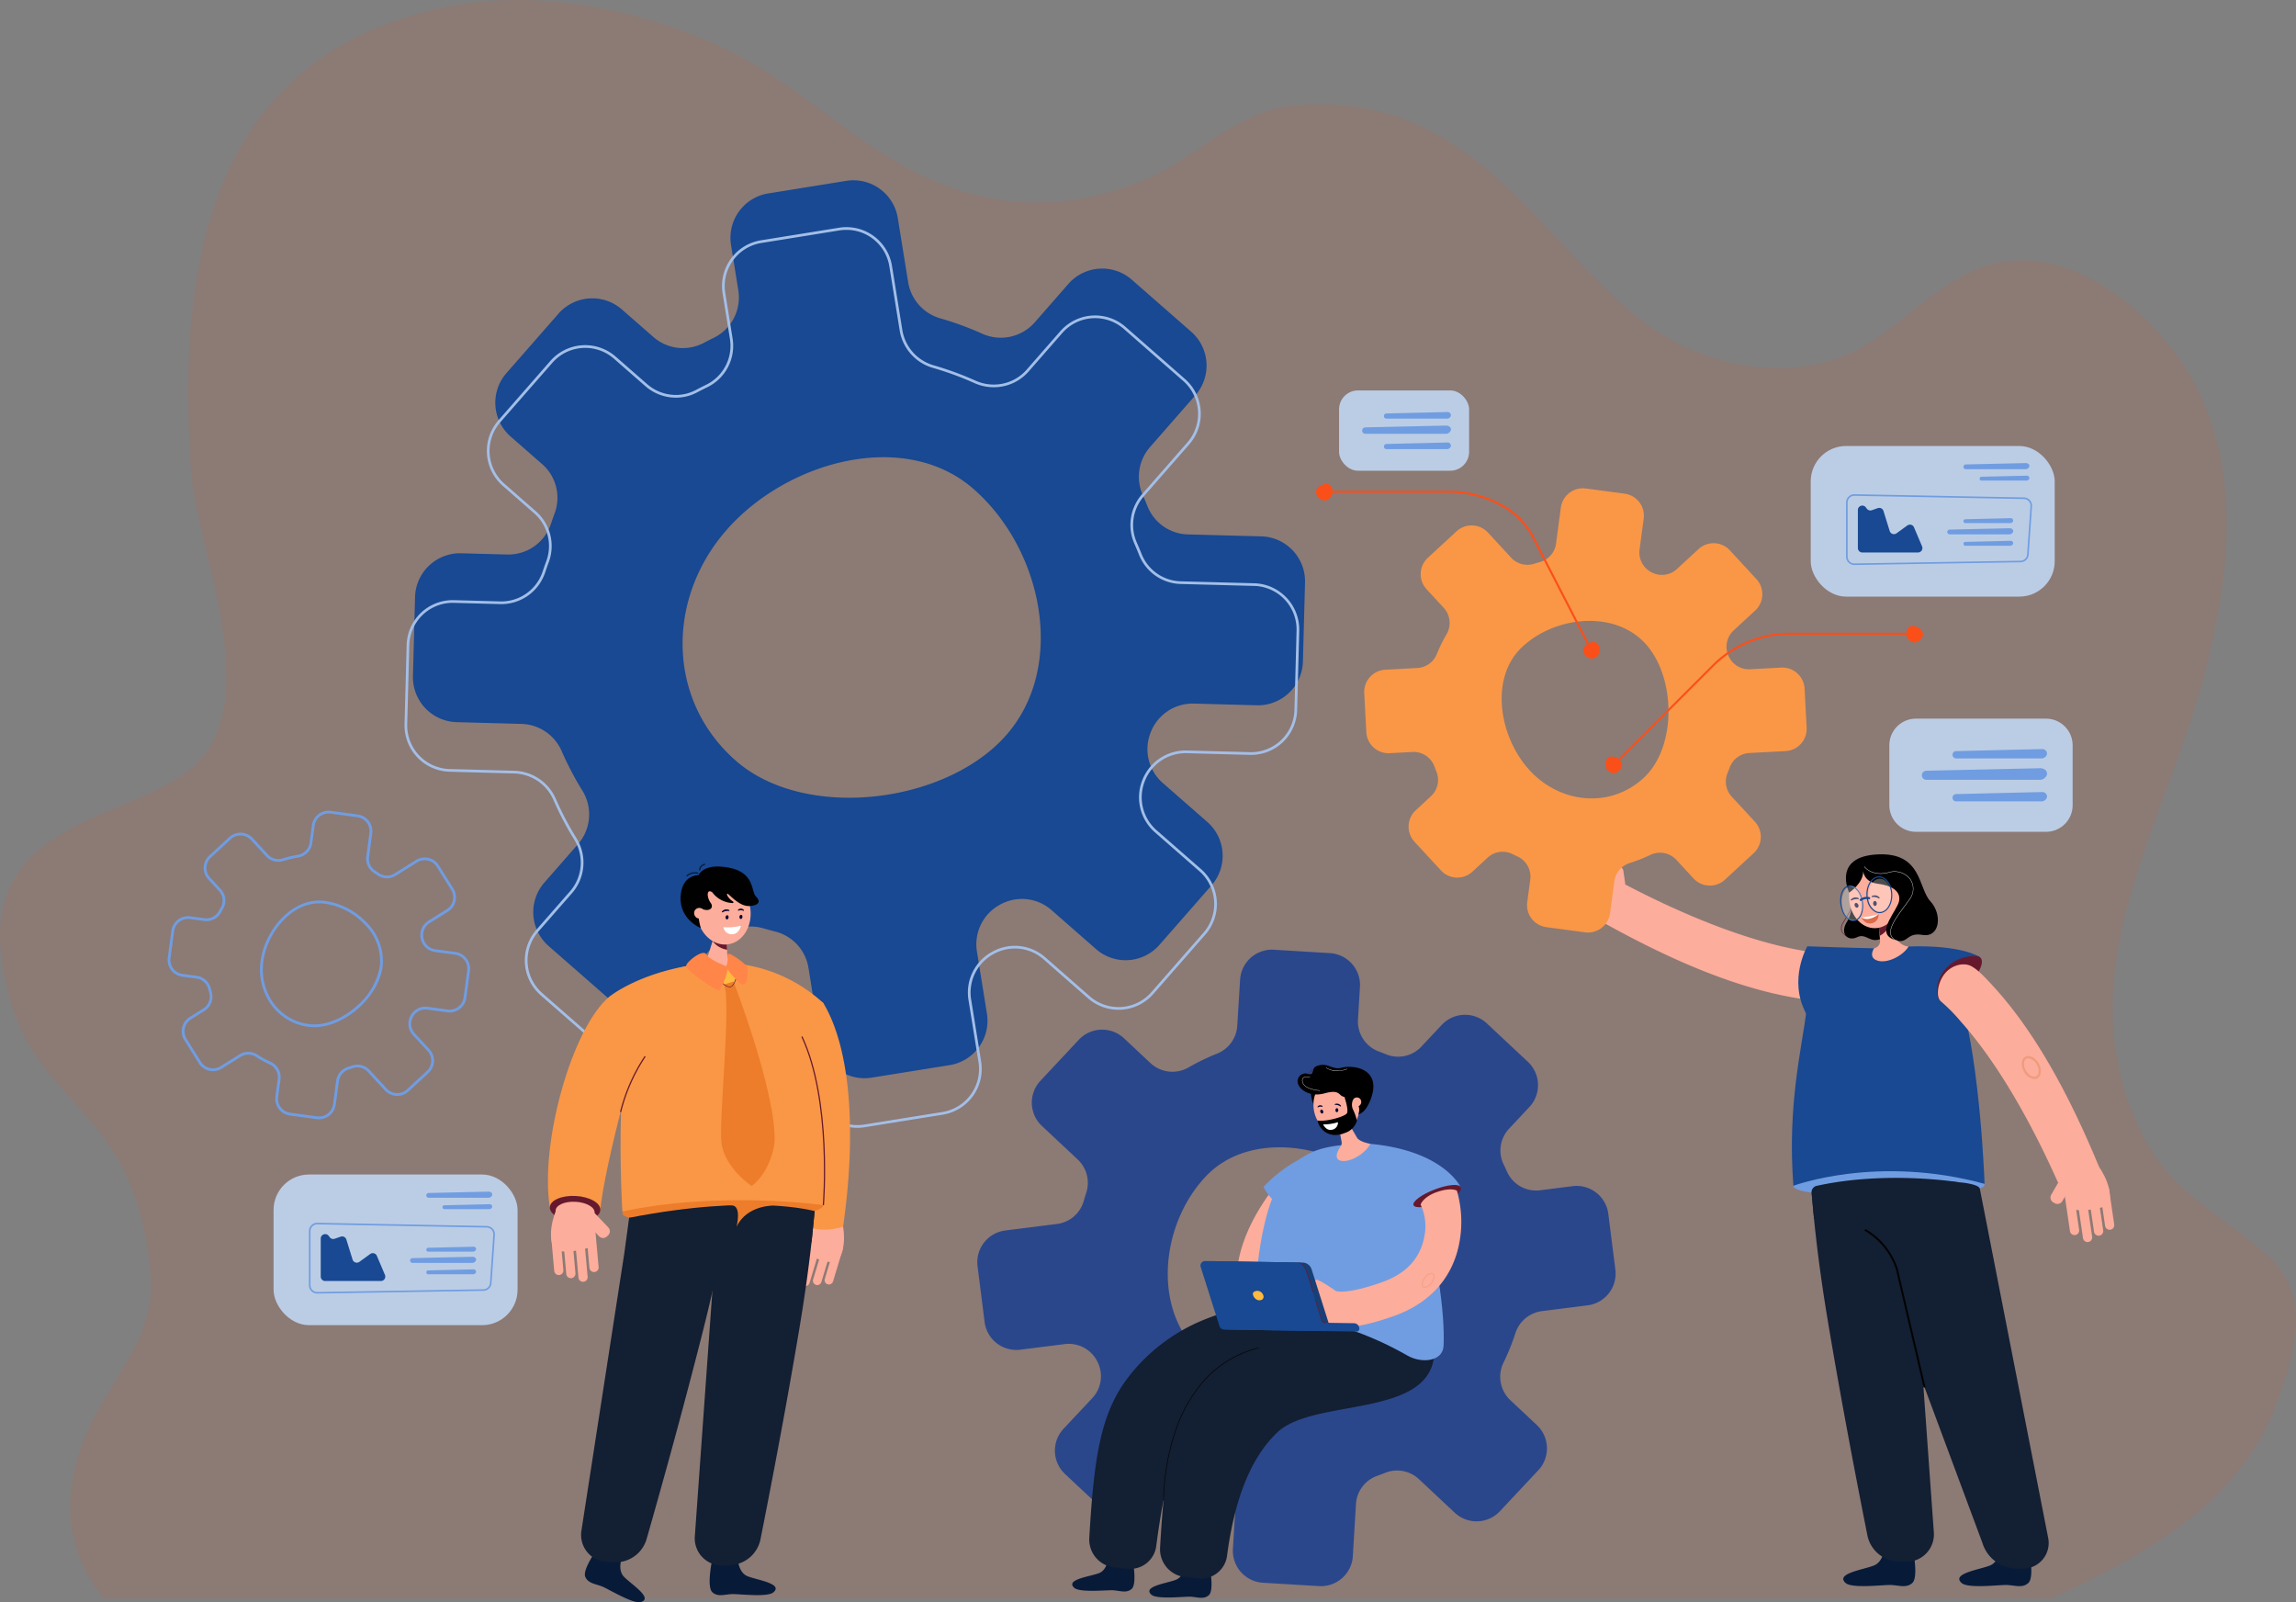 <svg xmlns="http://www.w3.org/2000/svg" width="569.999" height="397.697" viewBox="0 0 569.999 397.697">
  <rect x="0" y="0" width="569.999" height="397.697" fill="#808080" stroke="none"/>
  <g id="Vidyalaya_Netherland_2" transform="translate(0 0)">
    <g id="Vidyalaya_Germany_3">
      <g id="Group_171770" data-name="Group 171770" transform="translate(0 0)">
        <path id="Path_80166" data-name="Path 80166" d="M108.954,317.954c4.821,39.255,32.637,32.723,37.029,78.366,1.568,16.291-10.289,26.532-16.18,40.637-6.524,15.59-4.213,29.6,4.6,40.283H617.884c10.688-4.906,20.887-10.126,29.764-16.394,12.221-8.612,21.893-19.228,26.825-33.782,4.452-13.151,7.882-25.838-3.813-35.813-6.349-5.423-12.958-9.608-18.7-14.635a45.449,45.449,0,0,1-11.033-13.655c-21.076-41.21,5.96-77.527,15.889-118.763.958-4.007,1.835-8.054,2.534-12.115,1.821-10.343,2.668-20.836,1.588-31.057a68.447,68.447,0,0,0-8.478-27.132c-7.373-12.919-26.472-32-46.995-28.359-15.421,2.739-25.125,17.811-39.049,23.262-17.547,6.868-37.014,1.376-50.159-8.721-25.566-19.637-41.949-56.963-85.644-53.542C415.8,107.692,405.8,119.616,392.8,125.081c-17.859,7.522-35.476,7.467-52.543.149-19.628-8.421-33.1-24.065-52.368-33.019a130.405,130.405,0,0,0-20.349-7.454c-15.5-4.279-32.458-5.792-48.448-2.494a94.235,94.235,0,0,0-9.65,2.494c-53.458,16.775-55.974,71.721-53.458,111.813,1.154,18.369,15.58,50.049,4.923,69.029S104.292,279.995,108.954,317.954Z" transform="translate(-108.623 -80.474)" fill="rgba(252,79,25,0.99)" opacity="0.1"/>
      </g>
    </g>
    <g id="Group_183638" data-name="Group 183638" transform="translate(41.6 44.748)">
      <g id="Group_183447" data-name="Group 183447" transform="translate(344.203 166.921)">
        <g id="Group_183399" data-name="Group 183399" transform="translate(0 0)">
          <g id="Group_183393" data-name="Group 183393" transform="translate(1.24 3.594)">
            <path id="Path_95367" data-name="Path 95367" d="M2132.644,1068.206h0a1.155,1.155,0,0,1-1.627.05l-7.154-6.729a1.153,1.153,0,0,1-.051-1.626h0a1.154,1.154,0,0,1,1.626-.05l7.155,6.729A1.154,1.154,0,0,1,2132.644,1068.206Z" transform="translate(-2123.502 -1059.54)" fill="#fdad9b"/>
          </g>
          <g id="Group_183394" data-name="Group 183394" transform="translate(2.41 0.652)">
            <path id="Path_95368" data-name="Path 95368" d="M2127.557,1060.351h0a1.154,1.154,0,0,1-1.626.05l-8-7.525a1.153,1.153,0,0,1-.05-1.626h0a1.154,1.154,0,0,1,1.626-.05l8,7.525A1.154,1.154,0,0,1,2127.557,1060.351Z" transform="translate(-2117.569 -1050.889)" fill="#fdad9b"/>
          </g>
          <g id="Group_183395" data-name="Group 183395" transform="translate(14.041 3.311)">
            <path id="Path_95369" data-name="Path 95369" d="M2104.2,1068.851l-.4.058a1.4,1.4,0,0,1-1.577-1.177l-1.069-7.376a1.4,1.4,0,0,1,1.177-1.576l.4-.059a1.4,1.4,0,0,1,1.577,1.177l1.069,7.376A1.4,1.4,0,0,1,2104.2,1068.851Z" transform="translate(-2101.137 -1058.708)" fill="#fdad9b"/>
          </g>
          <g id="Group_183396" data-name="Group 183396" transform="translate(6.016)">
            <path id="Path_95370" data-name="Path 95370" d="M2120.035,1056.94h0a1.153,1.153,0,0,1-1.626.049l-6.414-6.032a1.154,1.154,0,0,1-.05-1.626h0a1.153,1.153,0,0,1,1.626-.05l6.414,6.032A1.153,1.153,0,0,1,2120.035,1056.94Z" transform="translate(-2111.635 -1048.97)" fill="#fdad9b"/>
          </g>
          <g id="Group_183397" data-name="Group 183397" transform="translate(4.627 4.754)">
            <path id="Path_95371" data-name="Path 95371" d="M2111.947,1075.745s-6.411-1.458-8.406-5.683c-.69-1.462,5.423-7.614,7.154-7.078s5.664,5.033,5.664,5.033Z" transform="translate(-2103.487 -1062.952)" fill="#fdad9b"/>
          </g>
          <g id="Group_183398" data-name="Group 183398" transform="translate(0 6.444)">
            <path id="Path_95372" data-name="Path 95372" d="M2137.763,1075.874h0a1.152,1.152,0,0,1-1.623.05l-6.4-6.02a1.151,1.151,0,0,1-.05-1.623h0a1.152,1.152,0,0,1,1.623-.05l6.4,6.02A1.151,1.151,0,0,1,2137.763,1075.874Z" transform="translate(-2129.379 -1067.921)" fill="#fdad9b"/>
          </g>
        </g>
        <g id="Group_183401" data-name="Group 183401" transform="translate(12.198 7.909)">
          <g id="Group_183400" data-name="Group 183400">
            <path id="Path_95373" data-name="Path 95373" d="M1948.756,1072.229c11.371,5.947,28.171,13.606,43.635,16.322a43.8,43.8,0,0,0,7.1.883c1.719.053,3.581,3.141,3.522,6.082-.055,2.76-1.995,5.136-4.068,5.461-1.548.243-3.177.127-7.181-.509-13.915-2.211-29.757-8.373-48.554-18.846Z" transform="translate(-1943.206 -1072.229)" fill="#fdad9b"/>
          </g>
        </g>
        <g id="Group_183402" data-name="Group 183402" transform="translate(71.8 172.133)">
          <path id="Path_95374" data-name="Path 95374" d="M1901.462,1555.173s-.093,3.706-2.6,4.751-9.774,1.989-7.058,4.371c1.558,1.367,8.9.484,10.973.484s4.019.9,5.56-.484c1.694-1.527,0-9.123,0-9.123a8.289,8.289,0,0,1-3.4.89A6.6,6.6,0,0,1,1901.462,1555.173Z" transform="translate(-1891.205 -1555.173)" fill="#071b39"/>
        </g>
        <g id="Group_183403" data-name="Group 183403" transform="translate(100.6 172.132)">
          <path id="Path_95375" data-name="Path 95375" d="M1816.769,1555.171s-.092,3.707-2.6,4.752-9.774,1.989-7.059,4.372c1.558,1.367,8.9.484,10.973.484s4.019.9,5.56-.484c1.695-1.527,0-9.123,0-9.123a8.283,8.283,0,0,1-3.4.89A6.6,6.6,0,0,1,1816.769,1555.171Z" transform="translate(-1806.511 -1555.171)" fill="#071b39"/>
        </g>
        <g id="Group_183404" data-name="Group 183404" transform="translate(63.408 70.535)">
          <path id="Path_95376" data-name="Path 95376" d="M1877.646,1256.4s-.464,15.513,4.487,45.273c3.576,21.484,7.8,43.133,9.865,53.512a8.1,8.1,0,0,0,7.564,6.576l1.989.079a6.8,6.8,0,0,0,6.956-7.363l-5.023-70.218-1.239-23.111Z" transform="translate(-1877.635 -1256.398)" fill="#131f32"/>
        </g>
        <g id="Group_183405" data-name="Group 183405" transform="translate(59.427 78.332)">
          <path id="Path_95377" data-name="Path 95377" d="M1888.084,1283.329c0,1.9-10.626,2.957-23.8,2.885s-23.653-.669-23.653-2.571,10.476-4.389,23.652-4.317S1888.084,1281.427,1888.084,1283.329Z" transform="translate(-1840.629 -1279.325)" fill="#709de1"/>
        </g>
        <g id="Group_183406" data-name="Group 183406" transform="translate(73.759 81.119)">
          <path id="Path_95378" data-name="Path 95378" d="M1793.889,1290.152l32.566,87.514a9,9,0,0,0,8.4,6.39l1.677.029a6.368,6.368,0,0,0,6.266-7.58l-16.978-86.739c-.221-1-3.749-1.462-4.75-1.545C1812.758,1287.53,1793.376,1286.444,1793.889,1290.152Z" transform="translate(-1793.879 -1287.521)" fill="#131f32"/>
        </g>
        <g id="Group_183407" data-name="Group 183407" transform="translate(59.047 23.954)">
          <path id="Path_95379" data-name="Path 95379" d="M1876.716,1127.224s-5.172-9.807-18.195-7.441c-6.154,1.118-12.7,3.178-14.2,14.51-1.342,10.175-4.845,24.13-3.313,43.818,0,0,20.755-7.8,47.455-.475,0,0-.994-28.9-5.784-45.343C1881.332,1127.662,1878.458,1130.351,1876.716,1127.224Z" transform="translate(-1840.629 -1119.414)" fill="#184992"/>
        </g>
        <g id="Group_183408" data-name="Group 183408" transform="translate(60.641 23.213)">
          <path id="Path_95380" data-name="Path 95380" d="M1889.043,1119.94l-9.941,11.169s-30.148,8.553-33.231,2.832c-4.553-8.448.293-16.708.293-16.708s11.135.4,16.564.493c1.968.032,6.624-.386,8.559-.45C1884.776,1116.834,1889.043,1119.94,1889.043,1119.94Z" transform="translate(-1843.921 -1117.233)" fill="#184992"/>
        </g>
        <g id="Group_183409" data-name="Group 183409" transform="translate(77.081 93.391)">
          <path id="Path_95381" data-name="Path 95381" d="M1898.437,1362.983l.457-.107-6.867-29.342a17.774,17.774,0,0,0-8.034-9.922l-.234.408a17.3,17.3,0,0,1,7.816,9.641Z" transform="translate(-1883.76 -1323.611)" fill="#020202"/>
        </g>
        <g id="Group_183434" data-name="Group 183434" transform="translate(71.027 0.378)">
          <g id="Group_183410" data-name="Group 183410" transform="translate(0.197 11.416)">
            <path id="Path_95382" data-name="Path 95382" d="M1940.046,1093.037l.033-.15c-.017,0-1.711-.382-2.21-1.521a2.254,2.254,0,0,1,.308-2.081c.218-.371.42-.706.6-1.014,1.271-2.12,1.746-2.913,1.352-4.619l-.15.035c.38,1.645-.052,2.366-1.334,4.5-.184.308-.385.644-.6,1.016a2.4,2.4,0,0,0-.317,2.221A3.55,3.55,0,0,0,1940.046,1093.037Z" transform="translate(-1937.575 -1083.653)" fill="#66192d"/>
          </g>
          <g id="Group_183411" data-name="Group 183411" transform="translate(0.974 11.434)">
            <path id="Path_95383" data-name="Path 95383" d="M1915.159,1083.7a7.8,7.8,0,0,1-1.062,5.452c-1.7,2.812.252,4.8,2.611,3.686s3.328,1.9,6.337.162S1915.159,1083.7,1915.159,1083.7Z" transform="translate(-1913.454 -1083.705)"/>
          </g>
          <g id="Group_183412" data-name="Group 183412" transform="translate(7.928 9.45)">
            <path id="Path_95384" data-name="Path 95384" d="M1905.124,1091.3a3.659,3.659,0,0,1-3.025-2.121l-1.716-3.773-.5-1.1-2.928-6.439.621,6.722.373,4.035.106,1.15a1.839,1.839,0,0,1-1.478,1.969l-.015,0c-.482.819-1.136,2.478.931,3.09,2.429.719,6.294-1.259,7.649-3.538Z" transform="translate(-1896.072 -1077.871)" fill="#fdad9b"/>
          </g>
          <g id="Group_183413" data-name="Group 183413" transform="translate(9.436 15.775)">
            <path id="Path_95385" data-name="Path 95385" d="M1912.869,1097.569c0,.037,0,.075,0,.112-.117,2.173-2.417,3.233-2.417,3.233l-.015-.011-.373-4.035a3.45,3.45,0,0,1,2.307-.283A.948.948,0,0,1,1912.869,1097.569Z" transform="translate(-1910.06 -1096.472)" fill="#66192d"/>
          </g>
          <g id="Group_183414" data-name="Group 183414" transform="translate(2.205 2.729)">
            <path id="Path_95386" data-name="Path 95386" d="M1902.379,1066.037c-.087-4.31,2.674-7.86,6.168-7.93s6.4,3.365,6.482,7.675-2.674,7.859-6.167,7.93S1902.465,1070.346,1902.379,1066.037Z" transform="translate(-1902.377 -1058.106)" fill="#fdad9b"/>
          </g>
          <g id="Group_183415" data-name="Group 183415" transform="translate(11.477 8.884)">
            <path id="Path_95387" data-name="Path 95387" d="M1905.5,1078.921a1.555,1.555,0,0,1-2.234.2,1.738,1.738,0,0,1,.31-2.327,1.555,1.555,0,0,1,2.234-.2A1.74,1.74,0,0,1,1905.5,1078.921Z" transform="translate(-1902.939 -1076.206)" fill="#fdad9b"/>
          </g>
          <g id="Group_183416" data-name="Group 183416" transform="translate(5.227 14.854)">
            <path id="Path_95388" data-name="Path 95388" d="M1918.018,1094.56a13.738,13.738,0,0,0,4.307-.8,2.105,2.105,0,0,1-2.114,2.315C1918.851,1096.191,1918.018,1094.56,1918.018,1094.56Z" transform="translate(-1918.018 -1093.765)" fill="#db6b49"/>
          </g>
          <g id="Group_183417" data-name="Group 183417" transform="translate(5.227 14.854)">
            <path id="Path_95389" data-name="Path 95389" d="M1918.035,1094.56a2.823,2.823,0,0,0,1.751.394,5.06,5.06,0,0,0,2.555-1.189A20.642,20.642,0,0,1,1918.035,1094.56Z" transform="translate(-1918.035 -1093.765)" fill="#fff"/>
          </g>
          <g id="Group_183419" data-name="Group 183419" transform="translate(7.812 10.186)">
            <g id="Group_183418" data-name="Group 183418">
              <path id="Path_95390" data-name="Path 95390" d="M1917.327,1080.47a.147.147,0,0,1-.1-.084.145.145,0,0,1,.076-.189,1.56,1.56,0,0,1,1.871.378.145.145,0,0,1,0,.2.158.158,0,0,1-.2,0,2.464,2.464,0,0,0-1.553-.315A.148.148,0,0,1,1917.327,1080.47Z" transform="translate(-1917.217 -1080.035)" fill="#060633"/>
            </g>
          </g>
          <g id="Group_183420" data-name="Group 183420" transform="translate(8.189 11.58)">
            <path id="Path_95391" data-name="Path 95391" d="M1920.234,1084.733c.018.343-.17.631-.419.644s-.465-.254-.483-.6.17-.631.418-.644S1920.216,1084.391,1920.234,1084.733Z" transform="translate(-1919.331 -1084.135)" fill="#060633"/>
          </g>
          <g id="Group_183422" data-name="Group 183422" transform="translate(2.636 10.701)">
            <g id="Group_183421" data-name="Group 183421">
              <path id="Path_95392" data-name="Path 95392" d="M1932.593,1082.324a.146.146,0,0,1-.122-.04.144.144,0,0,1,0-.2,1.558,1.558,0,0,1,1.874-.364.145.145,0,0,1,.077.188.159.159,0,0,1-.189.077,2.467,2.467,0,0,0-1.556.3A.145.145,0,0,1,1932.593,1082.324Z" transform="translate(-1932.428 -1081.552)" fill="#060633"/>
            </g>
          </g>
          <g id="Group_183423" data-name="Group 183423" transform="translate(3.582 12.067)">
            <path id="Path_95393" data-name="Path 95393" d="M1933.567,1085.969a.557.557,0,0,1-.142.755c-.225.107-.527-.058-.674-.368a.558.558,0,0,1,.141-.756C1933.118,1085.494,1933.42,1085.658,1933.567,1085.969Z" transform="translate(-1932.672 -1085.568)" fill="#060633"/>
          </g>
          <g id="Group_183424" data-name="Group 183424" transform="translate(1.429)">
            <path id="Path_95394" data-name="Path 95394" d="M1879,1054.279s.191,2.7,3.581,3.1,5.751,1.777,5.346,4.221-5.753,7.608-1.708,9.484,3.119-1.756,7.478-1,5.026-5.056,1.968-8.36-2.026-12.234-13.229-11.614-6.917,9.483-6.917,9.483S1879.062,1057.269,1879,1054.279Z" transform="translate(-1874.708 -1050.081)"/>
          </g>
          <g id="Group_183425" data-name="Group 183425" transform="translate(5.958 3.027)">
            <path id="Path_95395" data-name="Path 95395" d="M1900.795,1077.435l.032-.085a2.238,2.238,0,0,1-1.516-1.417c-.517-1.762,1.53-4.528,3.335-6.968.479-.648.932-1.26,1.332-1.843a4.313,4.313,0,0,0,.164-4.992,4.951,4.951,0,0,0-5.459-1.7c-4.145,1.05-5.936-1.422-5.953-1.448l-.075.053c.019.026,1.846,2.548,6.051,1.483a4.864,4.864,0,0,1,5.362,1.663,4.172,4.172,0,0,1-.164,4.888c-.4.583-.852,1.193-1.33,1.84-1.818,2.457-3.879,5.243-3.349,7.049A2.35,2.35,0,0,0,1900.795,1077.435Z" transform="translate(-1892.654 -1058.982)" fill="#fff"/>
          </g>
          <g id="Group_183427" data-name="Group 183427" transform="translate(0 7.691)">
            <g id="Group_183426" data-name="Group 183426">
              <path id="Path_95396" data-name="Path 95396" d="M1932.618,1081.587a1.8,1.8,0,0,0,.962-.3c1.344-.873,1.8-3.438,1.029-5.713h0a4.233,4.233,0,0,0-2.29-2.757,1.805,1.805,0,0,0-1.639.2c-1.344.87-1.805,3.43-1.029,5.709a4.229,4.229,0,0,0,2.289,2.761A1.975,1.975,0,0,0,1932.618,1081.587Zm1.724-5.923c.737,2.158.326,4.575-.917,5.385a1.576,1.576,0,0,1-1.393.162,3.966,3.966,0,0,1-2.115-2.586c-.737-2.162-.328-4.579.915-5.385a1.566,1.566,0,0,1,1.4-.162,3.958,3.958,0,0,1,2.115,2.586Z" transform="translate(-1929.273 -1072.7)" fill="#184992"/>
            </g>
          </g>
          <g id="Group_183428" data-name="Group 183428" transform="translate(7.034 6.046)" opacity="0.3">
            <path id="Path_95397" data-name="Path 95397" d="M1914.012,1070.74c.552,2.218-.211,4.626-1.7,5.379s-3.152-.434-3.7-2.652.211-4.626,1.7-5.379S1913.459,1068.522,1914.012,1070.74Z" transform="translate(-1908.424 -1067.862)" fill="#fff"/>
          </g>
          <g id="Group_183429" data-name="Group 183429" transform="translate(0.385 7.887)" opacity="0.3">
            <path id="Path_95398" data-name="Path 95398" d="M1934.616,1076.135c.554,2.228-.074,4.669-1.4,5.451s-2.855-.389-3.409-2.616.075-4.669,1.4-5.451S1934.063,1073.907,1934.616,1076.135Z" transform="translate(-1929.602 -1073.275)" fill="#fff"/>
          </g>
          <g id="Group_183431" data-name="Group 183431" transform="translate(6.526 5.469)">
            <g id="Group_183430" data-name="Group 183430">
              <path id="Path_95399" data-name="Path 95399" d="M1911.32,1075.3a2.306,2.306,0,0,0,1-.256c1.648-.811,2.5-3.4,1.894-5.772h0a4.174,4.174,0,0,0-2.089-2.879,2.324,2.324,0,0,0-2.055.025c-1.646.814-2.495,3.4-1.894,5.771a4.184,4.184,0,0,0,2.094,2.884A2.422,2.422,0,0,0,1911.32,1075.3Zm-.238-8.854a2.11,2.11,0,0,1,.928.2,3.97,3.97,0,0,1,1.936,2.7h0c.57,2.247-.213,4.692-1.746,5.451a2.1,2.1,0,0,1-1.806.024,3.966,3.966,0,0,1-1.942-2.7c-.568-2.247.214-4.692,1.745-5.451A2.121,2.121,0,0,1,1911.082,1066.446Z" transform="translate(-1907.988 -1066.166)" fill="#184992"/>
            </g>
          </g>
          <g id="Group_183433" data-name="Group 183433" transform="translate(4.849 10.577)">
            <g id="Group_183432" data-name="Group 183432">
              <path id="Path_95400" data-name="Path 95400" d="M1924.369,1082.194a.259.259,0,0,0,.166-.065h0a2.37,2.37,0,0,1,1.878-.371.273.273,0,0,0,.305-.214.257.257,0,0,0-.214-.3,2.834,2.834,0,0,0-2.314.486.264.264,0,0,0-.025.371A.253.253,0,0,0,1924.369,1082.194Z" transform="translate(-1924.101 -1081.185)" fill="#184992"/>
            </g>
          </g>
        </g>
        <g id="Group_183435" data-name="Group 183435" transform="translate(95.047 25.615)">
          <path id="Path_95401" data-name="Path 95401" d="M1853.363,1124.676c1.049,1.01-.008,3.877-3.535,7.323s-5.179,4.7-6.706,3.006c-1.009-1.117-.894-5.725,2.752-8.628C1848.7,1124.124,1852.615,1123.956,1853.363,1124.676Z" transform="translate(-1842.577 -1124.296)" fill="#66192d"/>
        </g>
        <g id="Group_183436" data-name="Group 183436" transform="translate(63.925 80.695)">
          <path id="Path_95402" data-name="Path 95402" d="M1896.059,1287.358s-17.826-2.952-35.256.892a1.623,1.623,0,0,0-1.268,1.736l.617,6.506,18.24-4.54Z" transform="translate(-1859.528 -1286.275)" fill="#131f32"/>
        </g>
        <g id="Group_183443" data-name="Group 183443" transform="translate(123.238 77.212)">
          <g id="Group_183437" data-name="Group 183437" transform="translate(9.377 5.813)">
            <path id="Path_95403" data-name="Path 95403" d="M1754.969,1293.14h0a1.154,1.154,0,0,1,1.306.971l1.429,9.717a1.154,1.154,0,0,1-.971,1.306h0a1.154,1.154,0,0,1-1.305-.971l-1.429-9.717A1.154,1.154,0,0,1,1754.969,1293.14Z" transform="translate(-1753.986 -1293.128)" fill="#fdad9b"/>
          </g>
          <g id="Group_183438" data-name="Group 183438" transform="translate(6.463 6.241)">
            <path id="Path_95404" data-name="Path 95404" d="M1763.041,1294.4h0a1.154,1.154,0,0,1,1.306.971l1.6,10.868a1.153,1.153,0,0,1-.97,1.305h0a1.154,1.154,0,0,1-1.306-.971l-1.6-10.868A1.154,1.154,0,0,1,1763.041,1294.4Z" transform="translate(-1762.058 -1294.388)" fill="#fdad9b"/>
          </g>
          <g id="Group_183439" data-name="Group 183439" transform="translate(0 0.526)">
            <path id="Path_95405" data-name="Path 95405" d="M1778.139,1277.767l.354.205a1.4,1.4,0,0,1,.5,1.9l-3.742,6.445a1.4,1.4,0,0,1-1.9.5l-.354-.205a1.4,1.4,0,0,1-.5-1.9l3.743-6.445A1.4,1.4,0,0,1,1778.139,1277.767Z" transform="translate(-1772.308 -1277.58)" fill="#fdad9b"/>
          </g>
          <g id="Group_183440" data-name="Group 183440" transform="translate(3.549 6.67)">
            <path id="Path_95406" data-name="Path 95406" d="M1772.543,1295.66h0a1.154,1.154,0,0,1,1.305.971l1.281,8.711a1.155,1.155,0,0,1-.971,1.306h0a1.154,1.154,0,0,1-1.306-.971l-1.281-8.711A1.153,1.153,0,0,1,1772.543,1295.66Z" transform="translate(-1771.56 -1295.648)" fill="#fdad9b"/>
          </g>
          <g id="Group_183441" data-name="Group 183441" transform="translate(3.267)">
            <path id="Path_95407" data-name="Path 95407" d="M1757.39,1276.034s4.119,5.125,3.06,9.675c-.367,1.575-8.98,2.6-10,1.1s-1.314-7.463-1.314-7.463Z" transform="translate(-1749.133 -1276.034)" fill="#fdad9b"/>
          </g>
          <g id="Group_183442" data-name="Group 183442" transform="translate(12.272 5.378)">
            <path id="Path_95408" data-name="Path 95408" d="M1746.912,1291.863h0a1.151,1.151,0,0,1,1.3.969l1.278,8.693a1.152,1.152,0,0,1-.969,1.3h0a1.152,1.152,0,0,1-1.3-.969l-1.278-8.694A1.151,1.151,0,0,1,1746.912,1291.863Z" transform="translate(-1745.931 -1291.851)" fill="#fdad9b"/>
          </g>
        </g>
        <g id="Group_183445" data-name="Group 183445" transform="translate(95.294 27.696)">
          <g id="Group_183444" data-name="Group 183444">
            <path id="Path_95409" data-name="Path 95409" d="M1786.874,1184.595c-5.219-11.722-13.63-28.159-24.065-39.891a43.861,43.861,0,0,0-5.013-5.1c-1.314-1.109-.855-4.685,1.017-6.954,1.757-2.129,4.753-2.786,6.58-1.754,1.365.772,2.568,1.873,5.312,4.859,9.533,10.374,18.124,25.043,26.352,44.925Z" transform="translate(-1757.046 -1130.418)" fill="#fdad9b"/>
          </g>
        </g>
        <g id="Group_183446" data-name="Group 183446" transform="translate(116.106 50.445)" opacity="0.5">
          <path id="Path_95410" data-name="Path 95410" d="M1802.639,1203.031a1.577,1.577,0,0,0,.738-.177,1.643,1.643,0,0,0,.8-1.022,3.55,3.55,0,0,0-.423-2.636c-.831-1.5-2.294-2.245-3.33-1.7a1.639,1.639,0,0,0-.8,1.022,3.552,3.552,0,0,0,.424,2.637A3.275,3.275,0,0,0,1802.639,1203.031Zm-1.491-5.146a2.79,2.79,0,0,1,2.109,1.584,2.988,2.988,0,0,1,.377,2.2,1.111,1.111,0,0,1-.519.684c-.738.387-1.917-.288-2.575-1.475a2.987,2.987,0,0,1-.377-2.2,1.106,1.106,0,0,1,.519-.684A.993.993,0,0,1,1801.147,1197.885Z" transform="translate(-1799.521 -1197.318)" fill="#e08b65"/>
        </g>
      </g>
      <g id="Group_183448" data-name="Group 183448" transform="translate(297.078 76.451)">
        <path id="Path_95411" data-name="Path 95411" d="M2042.64,868.56l-1.06,7.905a5.523,5.523,0,0,1-6.206,4.74l-9.612-1.285a5.523,5.523,0,0,1-4.742-6.208l.749-5.592a5.517,5.517,0,0,0-3.186-5.757q-.635-.288-1.26-.6a5.487,5.487,0,0,0-6.153.915l-3.761,3.474a5.524,5.524,0,0,1-7.806-.311l-6.577-7.127a5.523,5.523,0,0,1,.309-7.8l3.763-3.48a5.484,5.484,0,0,0,1.4-6.052q-.259-.645-.494-1.3a5.517,5.517,0,0,0-5.487-3.641l-5.632.3a5.523,5.523,0,0,1-5.811-5.22l-.517-9.688a5.522,5.522,0,0,1,5.219-5.81l7.968-.429a5.544,5.544,0,0,0,4.829-3.464,38.759,38.759,0,0,1,2.409-4.895,5.551,5.551,0,0,0-.687-6.573l-4.26-4.613a5.523,5.523,0,0,1,.312-7.806l7.125-6.576a5.523,5.523,0,0,1,7.8.312l5.729,6.205a5.522,5.522,0,0,0,5.732,1.541q.74-.238,1.486-.446a5.5,5.5,0,0,0,3.957-4.578l1.19-8.922a5.522,5.522,0,0,1,6.206-4.743l9.619,1.285a5.522,5.522,0,0,1,4.742,6.206l-1.025,7.665a5.526,5.526,0,0,0,3.04,5.687l.069.035a5.509,5.509,0,0,0,6.182-.9l5.334-4.927a5.522,5.522,0,0,1,7.806.311l6.582,7.133a5.523,5.523,0,0,1-.314,7.805l-5.334,4.92a5.507,5.507,0,0,0-1.389,6.091l.032.08a5.526,5.526,0,0,0,5.429,3.483l7.718-.414a5.523,5.523,0,0,1,5.811,5.223l.513,9.691a5.523,5.523,0,0,1-5.223,5.807l-8.991.477a5.5,5.5,0,0,0-4.879,3.58q-.266.727-.561,1.443a5.518,5.518,0,0,0,1.079,5.835l5.733,6.2a5.523,5.523,0,0,1-.31,7.805l-7.127,6.582a5.523,5.523,0,0,1-7.805-.31l-4.262-4.616a5.551,5.551,0,0,0-6.494-1.209,38.727,38.727,0,0,1-5.067,2A5.547,5.547,0,0,0,2042.64,868.56Zm7.291-25.692c8.276-7.642,8.019-25.095.377-33.371s-22.193-6.841-30.459.8-5.854,22.433,1.788,30.709S2041.655,850.51,2049.932,842.868Z" transform="translate(-1980.551 -770.99)" fill="#f99746"/>
      </g>
      <g id="Group_183449" data-name="Group 183449" transform="translate(201.02 190.968)">
        <path id="Path_95412" data-name="Path 95412" d="M2259.9,1218.063a55.648,55.648,0,0,1-2.932,7.263,7.978,7.978,0,0,0,1.671,9.346l6.59,6.173a7.939,7.939,0,0,1,.366,11.221l-9.533,10.176a7.939,7.939,0,0,1-11.222.364l-8.858-8.3a7.932,7.932,0,0,0-8.376-1.61q-1.033.417-2.08.792a7.9,7.9,0,0,0-5.2,6.975l-.778,12.919a7.938,7.938,0,0,1-8.4,7.446l-13.925-.836a7.938,7.938,0,0,1-7.447-8.406l.674-11.088a7.942,7.942,0,0,0-4.951-7.839l-.114-.047a7.916,7.916,0,0,0-8.769,1.934l-7.126,7.615a7.938,7.938,0,0,1-11.221.371L2148.093,1253a7.939,7.939,0,0,1-.367-11.224l7.137-7.615a7.918,7.918,0,0,0,1.355-8.876l-.048-.1a7.943,7.943,0,0,0-8.143-4.427L2137,1222.147a7.937,7.937,0,0,1-8.871-6.88l-1.749-13.838a7.938,7.938,0,0,1,6.882-8.871l12.836-1.62a7.9,7.9,0,0,0,6.621-5.64q.306-1.07.655-2.13a7.937,7.937,0,0,0-2.155-8.255l-8.859-8.3a7.939,7.939,0,0,1-.368-11.219l9.524-10.173a7.939,7.939,0,0,1,11.222-.367l6.586,6.17a7.98,7.98,0,0,0,9.441,1.055,55.792,55.792,0,0,1,7.06-3.412,7.969,7.969,0,0,0,5.029-6.906l.7-11.449a7.938,7.938,0,0,1,8.4-7.441l13.919.844a7.938,7.938,0,0,1,7.443,8.4l-.491,8.091a7.93,7.93,0,0,0,5.177,7.925q.935.344,1.859.722a7.883,7.883,0,0,0,8.713-1.949l5.04-5.373a7.939,7.939,0,0,1,11.216-.364l10.176,9.528a7.939,7.939,0,0,1,.367,11.223l-5.032,5.37a7.885,7.885,0,0,0-1.378,8.833q.441.9.849,1.817a7.929,7.929,0,0,0,8.242,4.639l8.045-1.019a7.938,7.938,0,0,1,8.873,6.88l1.747,13.828a7.938,7.938,0,0,1-6.876,8.87l-11.374,1.443A7.972,7.972,0,0,0,2259.9,1218.063Zm-32.817-35.951c-11.817-11.068-33.064-14.7-44.119-2.885-11.07,11.8-13.268,32.714-1.466,43.77s36.9,11.619,47.966-.2S2238.9,1193.167,2227.087,1182.112Z" transform="translate(-2126.315 -1122.857)" fill="#2b478b"/>
      </g>
      <g id="Group_183452" data-name="Group 183452" transform="translate(0 156.477)">
        <g id="Group_183450" data-name="Group 183450" transform="translate(0 0)">
          <path id="Path_95413" data-name="Path 95413" d="M3037.709,1093.468a4.2,4.2,0,0,0,4.145-3.631l.781-5.821a3.494,3.494,0,0,1,2.4-2.879c.343-.106.691-.222,1.035-.344a3.4,3.4,0,0,1,1.143-.2,3.5,3.5,0,0,1,2.566,1.129l4.243,4.6a4.186,4.186,0,0,0,5.915.241L3064.9,1082a4.187,4.187,0,0,0,.24-5.919l-3.644-3.948a3.5,3.5,0,0,1-.493-4.05l.027-.048a3.475,3.475,0,0,1,3.06-1.816,3.525,3.525,0,0,1,.469.032l5,.675a4.273,4.273,0,0,0,.564.038,4.2,4.2,0,0,0,4.146-3.629l.9-6.687a4.187,4.187,0,0,0-3.594-4.708l-5-.671a3.5,3.5,0,0,1-2.931-2.647l-.012-.052a3.5,3.5,0,0,1,1.543-3.775l4.559-2.85a4.188,4.188,0,0,0,1.331-5.77l-3.577-5.721a4.186,4.186,0,0,0-5.771-1.329l-5.3,3.319a3.505,3.505,0,0,1-1.86.535,3.425,3.425,0,0,1-1.964-.614c-.3-.206-.6-.41-.908-.606a3.5,3.5,0,0,1-1.56-3.413l.782-5.819a4.192,4.192,0,0,0-3.592-4.708l-6.68-.9a4.182,4.182,0,0,0-4.708,3.592l-.582,4.326a3.5,3.5,0,0,1-2.927,2.986,27.376,27.376,0,0,0-3.736.892,3.565,3.565,0,0,1-1.071.165,3.5,3.5,0,0,1-2.566-1.119l-3.763-4.077a4.187,4.187,0,0,0-5.916-.238l-4.958,4.573a4.187,4.187,0,0,0-.238,5.917l2.658,2.882a3.467,3.467,0,0,1,.44,4.141q-.247.421-.482.85a3.448,3.448,0,0,1-3.042,1.787,3.505,3.505,0,0,1-.468-.031l-3.532-.472a4.181,4.181,0,0,0-4.7,3.591l-.9,6.682a4.189,4.189,0,0,0,3.593,4.708l3.528.473a3.48,3.48,0,0,1,2.926,2.623q.112.479.241.952A3.468,3.468,0,0,1,3008.9,1066l-3.326,2.078a4.186,4.186,0,0,0-1.331,5.771l3.574,5.716a4.186,4.186,0,0,0,5.768,1.331l4.7-2.937a3.468,3.468,0,0,1,1.841-.527,3.54,3.54,0,0,1,1.923.569,27.288,27.288,0,0,0,3.363,1.848,3.5,3.5,0,0,1,2.033,3.651l-.581,4.329a4.187,4.187,0,0,0,3.592,4.707l6.685.9A4.235,4.235,0,0,0,3037.709,1093.468Zm9.508-13.566a4.1,4.1,0,0,0-1.376.237c-.335.119-.674.231-1.008.335a4.191,4.191,0,0,0-2.888,3.451l-.78,5.82a3.5,3.5,0,0,1-3.457,3.029h0a3.544,3.544,0,0,1-.469-.032l-6.685-.9a3.492,3.492,0,0,1-3-3.926l.581-4.329a4.191,4.191,0,0,0-2.431-4.375,26.617,26.617,0,0,1-3.277-1.8,4.236,4.236,0,0,0-2.3-.68,4.159,4.159,0,0,0-2.208.633l-4.7,2.937a3.49,3.49,0,0,1-4.81-1.11l-3.574-5.716a3.492,3.492,0,0,1,1.11-4.813l3.326-2.078a4.159,4.159,0,0,0,1.82-4.645c-.083-.307-.162-.617-.234-.928a4.178,4.178,0,0,0-3.51-3.154l-3.527-.473a3.492,3.492,0,0,1-3-3.927l.9-6.682a3.486,3.486,0,0,1,3.924-3l3.531.472a4.249,4.249,0,0,0,.56.037,4.142,4.142,0,0,0,3.653-2.15c.151-.28.309-.556.469-.829a4.158,4.158,0,0,0-.528-4.965l-2.658-2.882a3.492,3.492,0,0,1,.2-4.935l4.958-4.573a3.492,3.492,0,0,1,4.934.2l3.763,4.077a4.2,4.2,0,0,0,3.077,1.342,4.263,4.263,0,0,0,1.279-.2,26.7,26.7,0,0,1,3.642-.87,4.19,4.19,0,0,0,3.5-3.579l.581-4.326a3.5,3.5,0,0,1,3.456-3.028,3.6,3.6,0,0,1,.47.031l6.68.9a3.5,3.5,0,0,1,3,3.926l-.782,5.819a4.2,4.2,0,0,0,1.875,4.091c.3.192.6.39.885.591a4.114,4.114,0,0,0,2.361.738,4.2,4.2,0,0,0,2.229-.64l5.306-3.319a3.49,3.49,0,0,1,4.813,1.109l3.576,5.721a3.49,3.49,0,0,1-1.11,4.812l-4.559,2.85a4.187,4.187,0,0,0-1.851,4.524l.012.053a4.2,4.2,0,0,0,3.514,3.176l5,.671a3.493,3.493,0,0,1,3,3.927l-.9,6.687a3.488,3.488,0,0,1-3.927,2.995l-5-.675a4.18,4.18,0,0,0-4.229,2.136l-.028.05a4.19,4.19,0,0,0,.591,4.856l3.644,3.948a3.492,3.492,0,0,1-.2,4.937l-4.962,4.572a3.493,3.493,0,0,1-4.935-.2l-4.242-4.6A4.2,4.2,0,0,0,3047.216,1079.9Z" transform="translate(-3000.096 -1016.88)" fill="#709de1"/>
        </g>
        <g id="Group_183451" data-name="Group 183451" transform="translate(22.959 22.302)">
          <path id="Path_95414" data-name="Path 95414" d="M3080.009,1116.836c7.543,0,15.945-7.425,16.962-14.99a13.314,13.314,0,0,0-3.757-10.775,17.653,17.653,0,0,0-10.478-5.568,10.826,10.826,0,0,0-1.445-.1c-7.527,0-13.624,7.74-14.6,14.969a15.034,15.034,0,0,0,2.534,10.752,13.483,13.483,0,0,0,9.316,5.614A11.051,11.051,0,0,0,3080.009,1116.836Zm1.282-30.736a10.11,10.11,0,0,1,1.353.091,16.947,16.947,0,0,1,10.057,5.349,12.631,12.631,0,0,1,3.58,10.214,16.841,16.841,0,0,1-5.778,9.866c-3.23,2.873-7.055,4.521-10.5,4.521a10.4,10.4,0,0,1-1.371-.09,12.8,12.8,0,0,1-8.841-5.327,14.341,14.341,0,0,1-2.412-10.257C3068.318,1093.529,3074.128,1086.1,3081.292,1086.1Z" transform="translate(-3066.551 -1085.405)" fill="#709de1"/>
        </g>
      </g>
      <g id="Group_183499" data-name="Group 183499" transform="translate(58.817)">
        <g id="Group_183453" data-name="Group 183453" transform="translate(2.096 0)">
          <path id="Path_95415" data-name="Path 95415" d="M2390.213,671.02l-16.117-.437a11.163,11.163,0,0,1-10.856-11.457l.522-19.593a11.164,11.164,0,0,1,11.46-10.862l11.4.307a11.151,11.151,0,0,0,10.888-7.638q.443-1.337.935-2.661a11.087,11.087,0,0,0-3.157-12.168L2387.5,599.7a11.162,11.162,0,0,1-1.047-15.755l12.914-14.748a11.163,11.163,0,0,1,15.745-1.051l7.8,6.818a11.086,11.086,0,0,0,12.464,1.516q1.24-.658,2.5-1.269a11.154,11.154,0,0,0,6.143-11.809l-1.812-11.254a11.163,11.163,0,0,1,9.247-12.8l19.36-3.117a11.163,11.163,0,0,1,12.795,9.243l2.569,15.924a11.207,11.207,0,0,0,8,8.964,78.444,78.444,0,0,1,10.354,3.792,11.221,11.221,0,0,0,13.064-2.789l8.358-9.55a11.162,11.162,0,0,1,15.754-1.046l14.743,12.91a11.163,11.163,0,0,1,1.046,15.751l-11.244,12.845a11.163,11.163,0,0,0-1.866,11.852q.636,1.435,1.213,2.89a11.11,11.11,0,0,0,10.05,6.971l18.188.481a11.163,11.163,0,0,1,10.864,11.456l-.523,19.608a11.162,11.162,0,0,1-11.457,10.862l-15.626-.418a11.17,11.17,0,0,0-10.778,7.328l-.054.147a11.135,11.135,0,0,0,3.131,12.233l11.046,9.664a11.163,11.163,0,0,1,1.048,15.756l-12.924,14.757a11.163,11.163,0,0,1-15.755,1.041l-11.031-9.666a11.132,11.132,0,0,0-12.54-1.486l-.154.081a11.169,11.169,0,0,0-5.838,11.658l2.486,15.423a11.163,11.163,0,0,1-9.252,12.8l-19.369,3.107a11.164,11.164,0,0,1-12.791-9.252l-2.885-17.969a11.111,11.111,0,0,0-8.242-9.038q-1.516-.378-3.02-.82a11.153,11.153,0,0,0-11.5,3.42l-11.241,12.851a11.163,11.163,0,0,1-15.754,1.051l-14.756-12.914a11.163,11.163,0,0,1-1.049-15.752l8.364-9.556a11.222,11.222,0,0,0,1.039-13.31,78.1,78.1,0,0,1-5.114-9.755A11.208,11.208,0,0,0,2390.213,671.02Zm53.2,9.147c17.132,15,52.154,10.737,67.15-6.4,14.976-17.113,8.993-46.069-8.139-61.045-17.113-15-46.341-6.958-61.336,10.174C2426.09,640.014,2426.279,665.171,2443.412,680.168Z" transform="translate(-2363.236 -536.087)" fill="#184992"/>
        </g>
        <g id="Group_183454" data-name="Group 183454" transform="translate(0 11.634)">
          <path id="Path_95416" data-name="Path 95416" d="M2480.046,795.381a11.632,11.632,0,0,0,1.835-.147l19.369-3.107a11.5,11.5,0,0,0,9.53-13.184l-2.486-15.422a10.832,10.832,0,0,1,5.663-11.308l.154-.082a10.792,10.792,0,0,1,12.163,1.443l11.031,9.666a11.5,11.5,0,0,0,16.228-1.073l12.924-14.757a11.5,11.5,0,0,0-1.079-16.23l-11.047-9.664a10.855,10.855,0,0,1-3.037-11.864l.054-.145A10.878,10.878,0,0,1,2561.8,702.4l15.626.418a11.435,11.435,0,0,0,11.8-11.188l.522-19.608a11.5,11.5,0,0,0-11.19-11.8l-18.188-.481a10.752,10.752,0,0,1-9.746-6.76c-.387-.974-.8-1.951-1.22-2.9a10.85,10.85,0,0,1,1.813-11.5l11.244-12.844a11.513,11.513,0,0,0-1.077-16.224L2546.645,596.6a11.5,11.5,0,0,0-16.227,1.078l-8.358,9.55a10.813,10.813,0,0,1-8.142,3.677,11.013,11.013,0,0,1-4.533-.973,78.969,78.969,0,0,0-10.4-3.808,10.93,10.93,0,0,1-7.76-8.7l-2.569-15.924a11.445,11.445,0,0,0-11.338-9.669,11.633,11.633,0,0,0-1.841.148l-19.361,3.117a11.5,11.5,0,0,0-9.524,13.181l1.812,11.254a10.753,10.753,0,0,1-5.958,11.454c-.843.409-1.687.838-2.511,1.275a10.565,10.565,0,0,1-4.934,1.223,10.868,10.868,0,0,1-7.152-2.7l-7.8-6.818a11.5,11.5,0,0,0-16.218,1.082L2390.918,619.8A11.5,11.5,0,0,0,2392,636.031l7.789,6.815a10.793,10.793,0,0,1,3.063,11.8c-.329.886-.644,1.785-.938,2.672a10.8,10.8,0,0,1-10.561,7.409l-11.4-.307a11.433,11.433,0,0,0-11.8,11.188l-.522,19.594a11.512,11.512,0,0,0,11.183,11.8l16.116.437a10.928,10.928,0,0,1,9.652,6.553,78.839,78.839,0,0,0,5.135,9.8A10.844,10.844,0,0,1,2408.7,736.7l-8.363,9.555a11.5,11.5,0,0,0,1.08,16.226l14.757,12.914a11.487,11.487,0,0,0,7.567,2.846h0a11.5,11.5,0,0,0,8.66-3.928l11.241-12.851a10.887,10.887,0,0,1,8.185-3.743,10.54,10.54,0,0,1,2.964.425c1,.294,2.023.571,3.034.823a10.753,10.753,0,0,1,7.992,8.766l2.886,17.969A11.443,11.443,0,0,0,2480.046,795.381Zm39.086-45.168a11.437,11.437,0,0,0-5.335,1.325l-.152.08a11.505,11.505,0,0,0-6.014,12.01l2.487,15.422a10.827,10.827,0,0,1-8.974,12.414l-19.369,3.107a10.945,10.945,0,0,1-1.729.138,10.776,10.776,0,0,1-10.677-9.112l-2.886-17.969a11.423,11.423,0,0,0-8.492-9.311c-1-.25-2.014-.525-3.007-.815a11.209,11.209,0,0,0-3.152-.452,11.561,11.561,0,0,0-8.69,3.972l-11.24,12.851a10.836,10.836,0,0,1-8.155,3.7h0a10.816,10.816,0,0,1-7.125-2.68l-14.757-12.914a10.829,10.829,0,0,1-1.017-15.279l8.363-9.556a11.512,11.512,0,0,0,1.071-13.708,78.28,78.28,0,0,1-5.092-9.713,11.6,11.6,0,0,0-10.249-6.955l-16.117-.437a10.841,10.841,0,0,1-10.53-11.112l.522-19.594a10.765,10.765,0,0,1,11.115-10.535l11.4.307a11.477,11.477,0,0,0,11.216-7.869c.292-.879.6-1.771.93-2.65a11.466,11.466,0,0,0-3.25-12.538l-7.789-6.815a10.827,10.827,0,0,1-1.015-15.282l12.914-14.748a10.828,10.828,0,0,1,15.272-1.019l7.8,6.818a11.542,11.542,0,0,0,7.594,2.862,11.235,11.235,0,0,0,5.248-1.3c.818-.433,1.655-.859,2.49-1.263a11.419,11.419,0,0,0,6.327-12.165l-1.812-11.254a10.827,10.827,0,0,1,8.968-12.412l19.36-3.117a10.961,10.961,0,0,1,1.735-.139,10.777,10.777,0,0,1,10.676,9.1l2.568,15.924a11.6,11.6,0,0,0,8.237,9.233,78.387,78.387,0,0,1,10.31,3.776,11.684,11.684,0,0,0,4.807,1.032,11.482,11.482,0,0,0,8.647-3.906l8.357-9.55A10.827,10.827,0,0,1,2546.2,597.1l14.743,12.911a10.84,10.84,0,0,1,1.014,15.277l-11.244,12.844a11.523,11.523,0,0,0-1.922,12.209c.418.944.825,1.913,1.209,2.878a11.423,11.423,0,0,0,10.353,7.183l18.188.481A10.827,10.827,0,0,1,2589.082,672l-.523,19.608a10.775,10.775,0,0,1-11.112,10.535l-15.627-.417a11.562,11.562,0,0,0-11.1,7.548l-.054.147a11.528,11.528,0,0,0,3.225,12.6l11.046,9.664a10.827,10.827,0,0,1,1.016,15.283l-12.924,14.757a10.827,10.827,0,0,1-15.281,1.01l-11.031-9.666A11.5,11.5,0,0,0,2519.132,750.212Z" transform="translate(-2367.619 -571.834)" fill="#a3bfe8"/>
        </g>
      </g>
      <g id="Group_183539" data-name="Group 183539" transform="translate(224.587 219.561)">
        <g id="Group_183500" data-name="Group 183500" transform="translate(19.147 123.72)">
          <path id="Path_95453" data-name="Path 95453" d="M2443.477,1590.857s-.109,3.194-2.279,4.075-8.439,1.637-6.118,3.712c1.332,1.19,7.667.488,9.454.5s3.457.811,4.8-.373c1.473-1.3.072-7.863.072-7.863a7.137,7.137,0,0,1-2.936.74A5.689,5.689,0,0,1,2443.477,1590.857Z" transform="translate(-2434.572 -1590.857)" fill="#071b39"/>
        </g>
        <g id="Group_183501" data-name="Group 183501" transform="translate(0 122.108)">
          <path id="Path_95454" data-name="Path 95454" d="M2502.326,1585.9s-.144,3.192-2.323,4.05-8.457,1.546-6.158,3.646c1.319,1.205,7.661.57,9.448.606s3.448.847,4.8-.321c1.487-1.286.157-7.862.157-7.862a7.137,7.137,0,0,1-2.943.708A5.689,5.689,0,0,1,2502.326,1585.9Z" transform="translate(-2493.347 -1585.902)" fill="#071b39"/>
        </g>
        <g id="Group_183503" data-name="Group 183503" transform="translate(4.227 59.46)">
          <g id="Group_183502" data-name="Group 183502">
            <path id="Path_95455" data-name="Path 95455" d="M2321.711,1458.68a6.945,6.945,0,0,1-6.229-7.3c1.2-20.951,3.026-31.516,10-40.321a45.1,45.1,0,0,1,18.979-14.048,50.516,50.516,0,0,1,20.106-3.59c12.235.2,17.841,2.439,17.841,2.439,7.726,19.7-6.787,21.153-17.421,20.882q-.527-.013-1.059-.02c-6.445-.074-17.972.7-22.765,6.756-3.795,4.792-6.7,11.7-9.061,29.905a6.5,6.5,0,0,1-7.1,5.636Z" transform="translate(-2315.471 -1393.409)" fill="#131f32"/>
          </g>
        </g>
        <g id="Group_183505" data-name="Group 183505" transform="translate(21.799 64.309)">
          <g id="Group_183504" data-name="Group 183504">
            <path id="Path_95456" data-name="Path 95456" d="M2270.81,1471.133a6.945,6.945,0,0,1-6.228-7.3c1.2-20.95,3.025-31.516,10-40.32,4.479-5.657,10.883-9.7,19.033-12.02a69.682,69.682,0,0,1,20.074-2.313c12.236.2,17.821-.866,17.821-.866,8.043,25.078-27.639,17.219-37.8,26.89-4.429,4.214-10.139,12.43-12.5,30.634a6.5,6.5,0,0,1-7.1,5.635Z" transform="translate(-2264.57 -1408.31)" fill="#131f32"/>
          </g>
        </g>
        <g id="Group_183506" data-name="Group 183506" transform="translate(40.863 29.192)">
          <path id="Path_95457" data-name="Path 95457" d="M2380.253,1300.409c-.95,1.257-10.248,12.094-10.23,23.938l8.764-1.878,5.958-15.148Z" transform="translate(-2370.023 -1300.409)" fill="#fdad9b"/>
        </g>
        <g id="Group_183507" data-name="Group 183507" transform="translate(45.142 19.763)">
          <path id="Path_95458" data-name="Path 95458" d="M2297.378,1280.553s-3.873-9.9-16.711-9.067-21.8,6.008-23.255,41.879c0,0,17.716-1.212,38.121,10.487,3.436,1.969,8.759,1.5,8.931-2.453C2304.81,1313.519,2303.017,1298.5,2297.378,1280.553Z" transform="translate(-2257.413 -1271.436)" fill="#709de1"/>
        </g>
        <g id="Group_183508" data-name="Group 183508" transform="translate(47.508 19.535)">
          <path id="Path_95459" data-name="Path 95459" d="M2293.486,1281.522l-11.245,3.706s-23.338,3-29.579,2.077a10.138,10.138,0,0,1-8.078-5.832,33.64,33.64,0,0,1,17.611-9.954,31.392,31.392,0,0,1,3.278-.5,28.97,28.97,0,0,1,5.606-.211C2289.376,1272.508,2293.486,1281.522,2293.486,1281.522Z" transform="translate(-2244.584 -1270.734)" fill="#709de1"/>
        </g>
        <g id="Group_183509" data-name="Group 183509" transform="translate(84.691 29.805)">
          <path id="Path_95460" data-name="Path 95460" d="M2256.023,1302.809c.62,1.339-2.009,2.632-5.237,3.871s-6.116,1.514-6.451.616,2.01-2.632,5.237-3.871S2255.62,1301.938,2256.023,1302.809Z" transform="translate(-2244.303 -1302.292)" fill="#66192d"/>
        </g>
        <g id="Group_183511" data-name="Group 183511" transform="translate(57.196 30.91)">
          <g id="Group_183510" data-name="Group 183510">
            <path id="Path_95461" data-name="Path 95461" d="M2251.493,1339.825a8.886,8.886,0,0,1-5.25-2.412,7.957,7.957,0,0,1-1.838-8.03l2.86-1.178c.231-.709,4.975,2.691,4.967,2.687.022.011,2.344,1.041,11.31-2.1,6.241-2.184,9.76-6.013,10.757-11.706a12.517,12.517,0,0,0-.978-7.587c-.041-.148.75-2.025,4.082-3.17,3.6-1.236,4.92-.32,4.92-.32a28.053,28.053,0,0,1,.666,12.605c-1.088,6.218-4.849,14.491-16.577,18.595C2260.018,1339.451,2255.12,1340.321,2251.493,1339.825Z" transform="translate(-2244.017 -1305.686)" fill="#fdad9b"/>
          </g>
        </g>
        <g id="Group_183518" data-name="Group 183518" transform="translate(31.842 48.689)">
          <g id="Group_183512" data-name="Group 183512" transform="translate(1.48 0.023)">
            <path id="Path_95462" data-name="Path 95462" d="M2373.937,1377.753l-23.588-.373a1.148,1.148,0,0,1-1.076-.8l-4.67-14.717a1.14,1.14,0,0,1,1.112-1.48l22.685.359a2.4,2.4,0,0,1,2.251,1.667l4.4,13.86A1.141,1.141,0,0,1,2373.937,1377.753Z" transform="translate(-2344.548 -1360.385)" fill="#1a3f77"/>
          </g>
          <g id="Group_183513" data-name="Group 183513" transform="translate(0)">
            <path id="Path_95463" data-name="Path 95463" d="M2378.485,1377.681l-23.589-.373a1.145,1.145,0,0,1-1.075-.8l-4.671-14.717a1.14,1.14,0,0,1,1.112-1.48l22.684.359a2.4,2.4,0,0,1,2.252,1.668l4.4,13.86A1.14,1.14,0,0,1,2378.485,1377.681Z" transform="translate(-2349.097 -1360.313)" fill="#184992"/>
          </g>
          <g id="Group_183514" data-name="Group 183514" transform="translate(13.002 7.405)">
            <path id="Path_95464" data-name="Path 95464" d="M2394.858,1383.83c.009-.556.654-.772,1.213-.763a1.6,1.6,0,0,1,1.446,1.412c-.019.841-.678.939-1.237.93A1.851,1.851,0,0,1,2394.858,1383.83Z" transform="translate(-2394.858 -1383.066)" fill="#ffba41"/>
          </g>
          <g id="Group_183515" data-name="Group 183515" transform="translate(5.788 14.926)">
            <path id="Path_95465" data-name="Path 95465" d="M2354.1,1406.684l-32.278-.51-.033,2.069,32.95.521a.694.694,0,0,0,.7-.683v-.01A1.365,1.365,0,0,0,2354.1,1406.684Z" transform="translate(-2321.784 -1406.174)" fill="#184992"/>
          </g>
          <g id="Group_183516" data-name="Group 183516" transform="translate(24.402 0.294)">
            <path id="Path_95466" data-name="Path 95466" d="M2360.373,1368.749l.148-.037a40.4,40.4,0,0,0-1.841-5.8,3.27,3.27,0,0,0-1.725-1.7l-.042.147a3.2,3.2,0,0,1,1.632,1.622A41.356,41.356,0,0,1,2360.373,1368.749Z" transform="translate(-2356.913 -1361.218)" fill="#66192d"/>
          </g>
          <g id="Group_183517" data-name="Group 183517" transform="translate(28.378 9.405)">
            <path id="Path_95467" data-name="Path 95467" d="M2349.868,1395.211l0-.153c-.773-.012-.959-.336-.961-.339l-1.747-5.507-.146.047,1.751,5.519C2348.782,1394.807,2348.994,1395.2,2349.868,1395.211Z" transform="translate(-2347.017 -1389.212)" fill="#66192d"/>
          </g>
        </g>
        <g id="Group_183519" data-name="Group 183519" transform="translate(86.733 51.633)" opacity="0.3">
          <path id="Path_95468" data-name="Path 95468" d="M2265.169,1373.081a1.065,1.065,0,0,0,.138-.009,2.739,2.739,0,0,0,1.622-1.118c.734-.955.9-2.025.37-2.437a.825.825,0,0,0-.628-.148,2.738,2.738,0,0,0-1.623,1.118c-.734.954-.9,2.025-.37,2.437A.778.778,0,0,0,2265.169,1373.081Zm1.641-3.415a.474.474,0,0,1,.3.093c.379.3.185,1.216-.424,2.008h0a2.471,2.471,0,0,1-1.418,1,.523.523,0,0,1-.4-.086c-.379-.3-.185-1.216.424-2.008a2.472,2.472,0,0,1,1.418-1A.792.792,0,0,1,2266.81,1369.666Z" transform="translate(-2264.37 -1369.359)" fill="#e08b65"/>
        </g>
        <g id="Group_183520" data-name="Group 183520" transform="translate(64.766 7.877)">
          <path id="Path_95469" data-name="Path 95469" d="M2319.361,1245.095l-1.974-3.389-.575-.987-3.377-5.8,1.179,6.275.709,3.766.224,1.192c.152.809-.3,1.09-.732,1.925-.176.338-1.322,2.4.606,2.774,2.4.46,6.141-1.939,7.25-4.207C2322.658,1246.641,2320,1246.19,2319.361,1245.095Z" transform="translate(-2313.435 -1234.916)" fill="#fdad9b"/>
        </g>
        <g id="Group_183537" data-name="Group 183537" transform="translate(55.947 0)">
          <g id="Group_183521" data-name="Group 183521" transform="translate(3.295 6.681)">
            <path id="Path_95470" data-name="Path 95470" d="M2351.19,1231.239a8.432,8.432,0,0,0,.787,3.409c.833,1.805,1.685-3.3,1.685-3.3Z" transform="translate(-2351.189 -1231.239)"/>
          </g>
          <g id="Group_183522" data-name="Group 183522" transform="translate(3.941 3.279)">
            <path id="Path_95471" data-name="Path 95471" d="M2321.743,1228.2c-.365-3.777,1.879-7.085,5.012-7.388s5.969,2.515,6.333,6.292-1.879,7.086-5.012,7.389S2322.108,1231.976,2321.743,1228.2Z" transform="translate(-2321.705 -1220.787)" fill="#fdad9b"/>
          </g>
          <g id="Group_183523" data-name="Group 183523">
            <path id="Path_95472" data-name="Path 95472" d="M2326.107,1218.357l-2.753.341a2.006,2.006,0,0,1-1.654-.545c-.75-.735-1.515-1.024-4-.352-3.148.852-5.681-.557-6.408-2.139a1.946,1.946,0,0,1,2.4-2.7c1.781.441.64-1.384,2.125-1.948,2.775-1.055,3.822,1.03,6.151.417,3.055-.8,9.1.261,7.741,6.281Z" transform="translate(-2311.085 -1210.712)"/>
          </g>
          <g id="Group_183525" data-name="Group 183525" transform="translate(9.218 9.626)">
            <g id="Group_183524" data-name="Group 183524">
              <path id="Path_95473" data-name="Path 95473" d="M2335.83,1240.592a.114.114,0,0,1-.072-.074.115.115,0,0,1,.074-.145,1.251,1.251,0,0,1,1.468.439.116.116,0,0,1-.016.163.127.127,0,0,1-.163-.016,1.979,1.979,0,0,0-1.219-.366A.112.112,0,0,1,2335.83,1240.592Z" transform="translate(-2335.752 -1240.289)" fill="#060633"/>
            </g>
          </g>
          <g id="Group_183526" data-name="Group 183526" transform="translate(9.392 10.747)">
            <path id="Path_95474" data-name="Path 95474" d="M2338.55,1244.246c-.012.276-.182.492-.382.484s-.353-.238-.343-.513.182-.492.382-.484S2338.561,1243.97,2338.55,1244.246Z" transform="translate(-2337.825 -1243.732)" fill="#060633"/>
          </g>
          <g id="Group_183528" data-name="Group 183528" transform="translate(4.958 10.018)">
            <g id="Group_183527" data-name="Group 183527">
              <path id="Path_95475" data-name="Path 95475" d="M2349.914,1242.032a.086.086,0,0,1-.074-.042.138.138,0,0,1,.009-.162.809.809,0,0,1,1.177-.135.139.139,0,0,1,.039.157.086.086,0,0,1-.121.045,1.212,1.212,0,0,0-.978.11A.077.077,0,0,1,2349.914,1242.032Z" transform="translate(-2349.818 -1241.494)" fill="#060633"/>
            </g>
          </g>
          <g id="Group_183529" data-name="Group 183529" transform="translate(5.625 11.112)">
            <path id="Path_95476" data-name="Path 95476" d="M2350.008,1245.215a.448.448,0,0,1-.168.593c-.188.069-.417-.085-.512-.344a.448.448,0,0,1,.168-.594C2349.684,1244.8,2349.913,1244.956,2350.008,1245.215Z" transform="translate(-2349.286 -1244.855)" fill="#060633"/>
          </g>
          <g id="Group_183530" data-name="Group 183530" transform="translate(11.635 6.853)">
            <path id="Path_95477" data-name="Path 95477" d="M2318.679,1231.917s-.931,4.434-3.5,5.336c0,0,1.424-3.544-3.492-4.369C2311.691,1232.884,2315.661,1231.285,2318.679,1231.917Z" transform="translate(-2311.691 -1231.769)"/>
          </g>
          <g id="Group_183531" data-name="Group 183531" transform="translate(13.457 8.114)">
            <path id="Path_95478" data-name="Path 95478" d="M2322.308,1237.6a1.115,1.115,0,1,1,.08-1.661A1.181,1.181,0,0,1,2322.308,1237.6Z" transform="translate(-2320.343 -1235.643)" fill="#fdad9b"/>
          </g>
          <g id="Group_183532" data-name="Group 183532" transform="translate(4.944 7.951)">
            <path id="Path_95479" data-name="Path 95479" d="M2330.3,1235.159s1.135,3.279.6,4.072-4.992,2.11-7.289,1.781h0a4.507,4.507,0,0,0,4.636,3.588,6.555,6.555,0,0,0,2.155-.505h0a4.509,4.509,0,0,0,3-3.05,13.138,13.138,0,0,0-1.041-2.9,2.976,2.976,0,0,1,.145-2.442A4.4,4.4,0,0,0,2330.3,1235.159Z" transform="translate(-2323.61 -1235.143)"/>
          </g>
          <g id="Group_183533" data-name="Group 183533" transform="translate(6.336 14.226)">
            <path id="Path_95480" data-name="Path 95480" d="M2338.1,1254.974a11.7,11.7,0,0,0,3.688-.551,1.794,1.794,0,0,1-1.868,1.909C2338.766,1256.385,2338.1,1254.974,2338.1,1254.974Z" transform="translate(-2338.105 -1254.423)" fill="#fff"/>
          </g>
          <g id="Group_183534" data-name="Group 183534" transform="translate(2.809 0.973)">
            <path id="Path_95481" data-name="Path 95481" d="M2357.787,1214.647a.873.873,0,0,0,.788-.946l-.155.021a.713.713,0,0,1-.664.773Z" transform="translate(-2357.757 -1213.701)" fill="#66192d"/>
          </g>
          <g id="Group_183535" data-name="Group 183535" transform="translate(1.139 2.902)">
            <path id="Path_95482" data-name="Path 95482" d="M2356.344,1223.134l0-.077c-.036,0-3.645-.224-4.187-1.931a1.173,1.173,0,0,1,.021-1.056c.268-.365.91-.367,1.478-.363.087,0,.173,0,.254,0v-.078h-.253c-.586,0-1.249,0-1.54.394a1.239,1.239,0,0,0-.033,1.126c.232.73,1.043,1.3,2.346,1.662A10.407,10.407,0,0,0,2356.344,1223.134Z" transform="translate(-2351.973 -1219.628)" fill="#fff"/>
          </g>
          <g id="Group_183536" data-name="Group 183536" transform="translate(7.04 0.673)">
            <path id="Path_95483" data-name="Path 95483" d="M2333.809,1213.626a6.98,6.98,0,0,0,2.475-.477l-.027-.073a6.365,6.365,0,0,1-3.827.311,4.221,4.221,0,0,1-1.4-.606l-.047.062A5.016,5.016,0,0,0,2333.809,1213.626Z" transform="translate(-2330.979 -1212.781)" fill="#fff"/>
          </g>
        </g>
        <g id="Group_183538" data-name="Group 183538" transform="translate(22.608 70.185)">
          <path id="Path_95484" data-name="Path 95484" d="M2398.409,1464.227l.14,0a56.777,56.777,0,0,1,2.781-16.642,36.68,36.68,0,0,1,6.987-12.686,26.5,26.5,0,0,1,13.83-8.4l-.033-.136a26.629,26.629,0,0,0-13.9,8.442,36.809,36.809,0,0,0-7.014,12.736A56.877,56.877,0,0,0,2398.409,1464.227Z" transform="translate(-2398.409 -1426.365)" fill="#020202"/>
        </g>
      </g>
      <g id="Group_183543" data-name="Group 183543" transform="translate(356.987 110.615)">
        <g id="Group_183540" data-name="Group 183540" transform="translate(1.877 1.681)">
          <path id="Path_95485" data-name="Path 95485" d="M1899,914.1l24.583-24.583a26.744,26.744,0,0,1,19.034-7.884h30.748v-.506h-30.748a27.244,27.244,0,0,0-19.391,8.032l-24.583,24.583Z" transform="translate(-1898.644 -881.129)" fill="rgba(252,79,25,0.99)"/>
        </g>
        <g id="Group_183541" data-name="Group 183541" transform="translate(74.701)">
          <path id="Path_95486" data-name="Path 95486" d="M1895.952,878.022c0-1.048-1.183-1.834-2.214-2.022-1.391-.253-1.9.85-1.9,1.9a2.162,2.162,0,0,0,1.9,2.182A2.334,2.334,0,0,0,1895.952,878.022Z" transform="translate(-1891.841 -875.963)" fill="rgba(252,79,25,0.99)"/>
        </g>
        <g id="Group_183542" data-name="Group 183542" transform="translate(0 32.416)">
          <path id="Path_95487" data-name="Path 95487" d="M2125.479,977.625c0-1.048-1.183-1.834-2.214-2.022-1.392-.253-1.9.85-1.9,1.9a2.162,2.162,0,0,0,1.9,2.182A2.334,2.334,0,0,0,2125.479,977.625Z" transform="translate(-2121.367 -975.566)" fill="rgba(252,79,25,0.99)"/>
        </g>
      </g>
      <g id="Group_183547" data-name="Group 183547" transform="translate(285.108 75.364)">
        <g id="Group_183544" data-name="Group 183544" transform="translate(2.214 1.681)">
          <path id="Path_95488" data-name="Path 95488" d="M2210.031,812.567l.449-.232-14.369-27.883a19.236,19.236,0,0,0-7.18-7.744,27.434,27.434,0,0,0-14.08-3.89H2144.1v.506h30.748a26.925,26.925,0,0,1,13.82,3.819,18.731,18.731,0,0,1,6.991,7.542Z" transform="translate(-2144.102 -772.817)" fill="rgba(252,79,25,0.99)"/>
        </g>
        <g id="Group_183545" data-name="Group 183545">
          <path id="Path_95489" data-name="Path 95489" d="M2342.224,769.709c0-1.048,1.183-1.834,2.213-2.021,1.393-.253,1.9.85,1.9,1.9a2.161,2.161,0,0,1-1.9,2.183A2.334,2.334,0,0,1,2342.224,769.709Z" transform="translate(-2342.224 -767.651)" fill="rgba(252,79,25,0.99)"/>
        </g>
        <g id="Group_183546" data-name="Group 183546" transform="translate(66.311 39.257)">
          <path id="Path_95490" data-name="Path 95490" d="M2138.476,890.331c0-1.048,1.183-1.834,2.214-2.021,1.391-.253,1.9.849,1.9,1.9a2.161,2.161,0,0,1-1.9,2.182A2.334,2.334,0,0,1,2138.476,890.331Z" transform="translate(-2138.476 -888.273)" fill="rgba(252,79,25,0.99)"/>
        </g>
      </g>
      <g id="Group_183557" data-name="Group 183557" transform="translate(407.925 65.95)">
        <g id="Group_183548" data-name="Group 183548" transform="translate(0 0)">
          <rect id="Rectangle_151670" data-name="Rectangle 151670" width="60.572" height="37.391" rx="8.792" fill="#bbcde5"/>
        </g>
        <g id="Group_183556" data-name="Group 183556" transform="translate(8.771 4.248)">
          <g id="Group_183549" data-name="Group 183549" transform="translate(2.938 10.549)">
            <path id="Path_95491" data-name="Path 95491" d="M1908.2,794.3l-2-4.714a1.1,1.1,0,0,0-1.66-.461l-2.676,1.941a1.1,1.1,0,0,1-1.7-.565l-1.541-4.964a1.1,1.1,0,0,0-1.416-.713l-1.475.516a1.1,1.1,0,0,1-1.248-.384l-.235-.317a1.1,1.1,0,0,0-1.986.655v9.436a1.1,1.1,0,0,0,1.1,1.1h13.823A1.1,1.1,0,0,0,1908.2,794.3Z" transform="translate(-1892.267 -784.193)" fill="#184992"/>
          </g>
          <g id="Group_183550" data-name="Group 183550" transform="translate(0 7.722)">
            <path id="Path_95492" data-name="Path 95492" d="M1810.7,793.084h.035l41.212-.676a2.057,2.057,0,0,0,2.029-1.923l.836-11.971a2.068,2.068,0,0,0-2.024-2.211l-42.048-.8a2.068,2.068,0,0,0-2.107,2.068v13.442a2.067,2.067,0,0,0,2.067,2.068Zm0-17.177h.032l42.049.8a1.666,1.666,0,0,1,1.631,1.783l-.836,11.971a1.657,1.657,0,0,1-1.635,1.55l-41.212.676a1.626,1.626,0,0,1-1.2-.478,1.655,1.655,0,0,1-.5-1.188V777.574a1.667,1.667,0,0,1,1.666-1.667Z" transform="translate(-1808.634 -775.506)" fill="#709de1"/>
          </g>
          <g id="Group_183551" data-name="Group 183551" transform="translate(25.131 16.167)">
            <path id="Path_95493" data-name="Path 95493" d="M1823.606,802.979H1838.5a1.018,1.018,0,0,0,.876-.667c.089-.666-.547-.857-.875-.857l-14.895.332a.6.6,0,0,0-.6.6h0A.6.6,0,0,0,1823.606,802.979Z" transform="translate(-1823.01 -801.456)" fill="#709de1"/>
          </g>
          <g id="Group_183552" data-name="Group 183552" transform="translate(29.146 13.668)">
            <path id="Path_95494" data-name="Path 95494" d="M1823.461,795H1834.7a.776.776,0,0,0,.661-.536.613.613,0,0,0-.66-.688l-11.242.266a.466.466,0,0,0-.45.479h0A.466.466,0,0,0,1823.461,795Z" transform="translate(-1823.01 -793.778)" fill="#709de1"/>
          </g>
          <g id="Group_183553" data-name="Group 183553" transform="translate(29.146 19.286)">
            <path id="Path_95495" data-name="Path 95495" d="M1823.461,812.263H1834.7a.777.777,0,0,0,.661-.536.614.614,0,0,0-.66-.688l-11.242.266a.466.466,0,0,0-.45.479h0A.467.467,0,0,0,1823.461,812.263Z" transform="translate(-1823.01 -811.039)" fill="#709de1"/>
          </g>
          <g id="Group_183554" data-name="Group 183554" transform="translate(29.143)">
            <path id="Path_95496" data-name="Path 95496" d="M1811.277,753.3h14.894a1.018,1.018,0,0,0,.876-.666c.089-.667-.547-.858-.875-.858l-14.895.332a.6.6,0,0,0-.6.6h0A.6.6,0,0,0,1811.277,753.3Z" transform="translate(-1810.682 -751.78)" fill="#709de1"/>
          </g>
          <g id="Group_183555" data-name="Group 183555" transform="translate(33.158 3.119)">
            <path id="Path_95497" data-name="Path 95497" d="M1811.132,762.588h11.242a.777.777,0,0,0,.661-.536.613.613,0,0,0-.66-.688l-11.243.266a.466.466,0,0,0-.45.479h0A.466.466,0,0,0,1811.132,762.588Z" transform="translate(-1810.682 -761.364)" fill="#709de1"/>
          </g>
        </g>
      </g>
      <g id="Group_183567" data-name="Group 183567" transform="translate(26.316 246.777)">
        <g id="Group_183558" data-name="Group 183558" transform="translate(0 0)">
          <rect id="Rectangle_151671" data-name="Rectangle 151671" width="60.572" height="37.391" rx="8.793" fill="#bbcde5"/>
        </g>
        <g id="Group_183566" data-name="Group 183566" transform="translate(8.771 4.249)">
          <g id="Group_183559" data-name="Group 183559" transform="translate(2.939 10.548)">
            <path id="Path_95498" data-name="Path 95498" d="M3080.74,1349.912l-2-4.714a1.1,1.1,0,0,0-1.66-.461l-2.676,1.941a1.1,1.1,0,0,1-1.7-.565l-1.541-4.964a1.1,1.1,0,0,0-1.415-.713l-1.475.516a1.1,1.1,0,0,1-1.248-.385l-.235-.317a1.1,1.1,0,0,0-1.986.655v9.436a1.1,1.1,0,0,0,1.1,1.1h13.823A1.1,1.1,0,0,0,3080.74,1349.912Z" transform="translate(-3064.803 -1339.804)" fill="#184992"/>
          </g>
          <g id="Group_183560" data-name="Group 183560" transform="translate(0 7.722)">
            <path id="Path_95499" data-name="Path 95499" d="M2983.237,1348.7h.036l41.212-.676a2.056,2.056,0,0,0,2.029-1.923l.836-11.971a2.068,2.068,0,0,0-2.023-2.211l-42.049-.8a2.067,2.067,0,0,0-2.107,2.067v13.442a2.068,2.068,0,0,0,2.066,2.068Zm0-17.177h.033l42.048.8a1.666,1.666,0,0,1,1.631,1.782l-.836,11.971a1.658,1.658,0,0,1-1.636,1.55l-41.212.676a1.668,1.668,0,0,1-1.694-1.667v-13.442a1.667,1.667,0,0,1,1.666-1.667Z" transform="translate(-2981.17 -1331.118)" fill="#709de1"/>
          </g>
          <g id="Group_183561" data-name="Group 183561" transform="translate(25.131 16.167)">
            <path id="Path_95500" data-name="Path 95500" d="M2996.142,1358.591h14.894a1.018,1.018,0,0,0,.876-.666c.089-.667-.547-.857-.875-.857l-14.9.332a.6.6,0,0,0-.6.6h0A.6.6,0,0,0,2996.142,1358.591Z" transform="translate(-2995.546 -1357.068)" fill="#709de1"/>
          </g>
          <g id="Group_183562" data-name="Group 183562" transform="translate(29.146 13.668)">
            <path id="Path_95501" data-name="Path 95501" d="M2996,1350.614h11.242a.777.777,0,0,0,.661-.535.614.614,0,0,0-.66-.689l-11.243.266a.466.466,0,0,0-.449.479h0A.466.466,0,0,0,2996,1350.614Z" transform="translate(-2995.546 -1349.39)" fill="#709de1"/>
          </g>
          <g id="Group_183563" data-name="Group 183563" transform="translate(29.146 19.286)">
            <path id="Path_95502" data-name="Path 95502" d="M2996,1367.875h11.242a.778.778,0,0,0,.661-.536.614.614,0,0,0-.66-.688l-11.243.266a.466.466,0,0,0-.449.479h0A.467.467,0,0,0,2996,1367.875Z" transform="translate(-2995.546 -1366.651)" fill="#709de1"/>
          </g>
          <g id="Group_183564" data-name="Group 183564" transform="translate(29.144)">
            <path id="Path_95503" data-name="Path 95503" d="M2983.814,1308.917h14.894a1.019,1.019,0,0,0,.876-.666c.089-.667-.548-.857-.875-.857l-14.895.332a.6.6,0,0,0-.6.6h0A.6.6,0,0,0,2983.814,1308.917Z" transform="translate(-2983.218 -1307.393)" fill="#709de1"/>
          </g>
          <g id="Group_183565" data-name="Group 183565" transform="translate(33.158 3.119)">
            <path id="Path_95504" data-name="Path 95504" d="M2983.667,1318.2h11.241a.778.778,0,0,0,.662-.536.614.614,0,0,0-.66-.688l-11.243.266a.467.467,0,0,0-.45.479h0A.467.467,0,0,0,2983.667,1318.2Z" transform="translate(-2983.217 -1316.976)" fill="#709de1"/>
          </g>
        </g>
      </g>
      <g id="Group_183573" data-name="Group 183573" transform="translate(290.834 52.161)">
        <g id="Group_183568" data-name="Group 183568">
          <rect id="Rectangle_151672" data-name="Rectangle 151672" width="32.282" height="19.928" rx="4.686" fill="#bbcde5"/>
        </g>
        <g id="Group_183572" data-name="Group 183572" transform="translate(5.726 5.357)">
          <g id="Group_183569" data-name="Group 183569" transform="translate(0 3.365)">
            <path id="Path_95505" data-name="Path 95505" d="M2252.727,725.21h20.055a1.37,1.37,0,0,0,1.179-.9c.12-.9-.737-1.154-1.177-1.154l-20.057.446a.8.8,0,0,0-.8.8h0A.8.8,0,0,0,2252.727,725.21Z" transform="translate(-2251.924 -723.158)" fill="#709de1"/>
          </g>
          <g id="Group_183570" data-name="Group 183570" transform="translate(5.406)">
            <path id="Path_95506" data-name="Path 95506" d="M2252.53,714.467h15.138a1.046,1.046,0,0,0,.89-.721.826.826,0,0,0-.889-.927l-15.139.358a.628.628,0,0,0-.606.645h0A.628.628,0,0,0,2252.53,714.467Z" transform="translate(-2251.924 -712.819)" fill="#709de1"/>
          </g>
          <g id="Group_183571" data-name="Group 183571" transform="translate(5.406 7.565)">
            <path id="Path_95507" data-name="Path 95507" d="M2252.53,737.71h15.138a1.046,1.046,0,0,0,.89-.721.826.826,0,0,0-.889-.927l-15.139.358a.628.628,0,0,0-.606.645h0A.628.628,0,0,0,2252.53,737.71Z" transform="translate(-2251.924 -736.062)" fill="#709de1"/>
          </g>
        </g>
      </g>
      <g id="Group_183585" data-name="Group 183585" transform="translate(427.443 133.63)">
        <g id="Group_183580" data-name="Group 183580">
          <path id="Rectangle_151674" data-name="Rectangle 151674" d="M6.6,0H38.893A6.605,6.605,0,0,1,45.5,6.605V21.482a6.6,6.6,0,0,1-6.6,6.6H6.605A6.605,6.605,0,0,1,0,21.481V6.6A6.6,6.6,0,0,1,6.6,0Z" fill="#bbcde5"/>
        </g>
        <g id="Group_183584" data-name="Group 183584" transform="translate(8.07 7.551)">
          <g id="Group_183581" data-name="Group 183581" transform="translate(0 4.743)">
            <path id="Path_95511" data-name="Path 95511" d="M1798.369,987.346h28.267a1.931,1.931,0,0,0,1.661-1.265c.17-1.265-1.038-1.626-1.66-1.626l-28.269.629a1.135,1.135,0,0,0-1.131,1.131h0A1.134,1.134,0,0,0,1798.369,987.346Z" transform="translate(-1797.237 -984.455)" fill="#709de1"/>
          </g>
          <g id="Group_183582" data-name="Group 183582" transform="translate(7.62)">
            <path id="Path_95512" data-name="Path 95512" d="M1798.09,972.2h21.336a1.475,1.475,0,0,0,1.255-1.016,1.165,1.165,0,0,0-1.253-1.307l-21.337.505a.885.885,0,0,0-.854.909h0A.885.885,0,0,0,1798.09,972.2Z" transform="translate(-1797.236 -969.882)" fill="#709de1"/>
          </g>
          <g id="Group_183583" data-name="Group 183583" transform="translate(7.62 10.662)">
            <path id="Path_95513" data-name="Path 95513" d="M1798.09,1004.965h21.336a1.475,1.475,0,0,0,1.255-1.016,1.165,1.165,0,0,0-1.253-1.306l-21.337.505a.885.885,0,0,0-.854.908h0A.885.885,0,0,0,1798.09,1004.965Z" transform="translate(-1797.236 -1002.642)" fill="#709de1"/>
          </g>
        </g>
      </g>
      <g id="Group_183637" data-name="Group 183637" transform="translate(94.43 169.624)">
        <g id="Group_183592" data-name="Group 183592" transform="translate(59.926 87.022)">
          <g id="Group_183586" data-name="Group 183586" transform="translate(5.858 6.637)">
            <path id="Path_95514" data-name="Path 95514" d="M2727.25,1319.265h0a1.078,1.078,0,0,1,.719,1.34l-2.652,8.788a1.079,1.079,0,0,1-1.341.719h0a1.078,1.078,0,0,1-.718-1.34l2.652-8.788A1.078,1.078,0,0,1,2727.25,1319.265Z" transform="translate(-2723.213 -1319.22)" fill="#fdad9b"/>
          </g>
          <g id="Group_183587" data-name="Group 183587" transform="translate(2.908 5.842)">
            <path id="Path_95515" data-name="Path 95515" d="M2735.282,1316.937h0a1.08,1.08,0,0,1,.719,1.34l-2.967,9.828a1.078,1.078,0,0,1-1.34.719h0a1.079,1.079,0,0,1-.719-1.34l2.966-9.828A1.078,1.078,0,0,1,2735.282,1316.937Z" transform="translate(-2730.93 -1316.891)" fill="#fdad9b"/>
          </g>
          <g id="Group_183588" data-name="Group 183588" transform="translate(0)">
            <path id="Path_95516" data-name="Path 95516" d="M2737.507,1300.344l.218.315a1.3,1.3,0,0,1-.329,1.809l-5.727,3.966a1.3,1.3,0,0,1-1.809-.329l-.218-.315a1.3,1.3,0,0,1,.329-1.809l5.727-3.965A1.3,1.3,0,0,1,2737.507,1300.344Z" transform="translate(-2729.412 -1299.786)" fill="#fdad9b"/>
          </g>
          <g id="Group_183589" data-name="Group 183589" transform="translate(0.861 5.047)">
            <path id="Path_95517" data-name="Path 95517" d="M2742.411,1314.608h0a1.079,1.079,0,0,1,.719,1.34l-2.377,7.878a1.079,1.079,0,0,1-1.34.719h0a1.079,1.079,0,0,1-.719-1.34l2.378-7.879A1.078,1.078,0,0,1,2742.411,1314.608Z" transform="translate(-2738.647 -1314.562)" fill="#fdad9b"/>
          </g>
          <g id="Group_183590" data-name="Group 183590" transform="translate(3.013 1.743)">
            <path id="Path_95518" data-name="Path 95518" d="M2724.841,1305.364s1.448,5.972-1.256,9.4c-.936,1.187-8.63-1.368-8.9-3.039s1.853-6.835,1.853-6.835Z" transform="translate(-2714.66 -1304.889)" fill="#fdad9b"/>
          </g>
          <g id="Group_183591" data-name="Group 183591" transform="translate(8.76 7.419)">
            <path id="Path_95519" data-name="Path 95519" d="M2719.3,1321.555h0a1.076,1.076,0,0,1,.717,1.337l-2.373,7.862a1.075,1.075,0,0,1-1.337.717h0a1.076,1.076,0,0,1-.718-1.337l2.373-7.862A1.076,1.076,0,0,1,2719.3,1321.555Z" transform="translate(-2715.548 -1321.51)" fill="#fdad9b"/>
          </g>
        </g>
        <g id="Group_183594" data-name="Group 183594" transform="translate(56.247 33.694)">
          <g id="Group_183593" data-name="Group 183593">
            <path id="Path_95520" data-name="Path 95520" d="M2717.134,1199.3c-10.024-6.586-.342-29.238-4.508-43.309a40.815,40.815,0,0,0-2.217-6.305c-.67-1.46,1.138-4.3,3.624-5.479,2.333-1.1,7.927-.377,8.371.362,6.749,11.262,8.262,31.865,4.9,55.466C2727.3,1200.035,2721.436,1202.127,2717.134,1199.3Z" transform="translate(-2710.268 -1143.642)" fill="#f99746"/>
          </g>
        </g>
        <g id="Group_183595" data-name="Group 183595" transform="translate(40.145 172.492)">
          <path id="Path_95521" data-name="Path 95521" d="M2771.346,1550.04s.084,3.4,2.383,4.354,8.957,1.823,6.469,4.007c-1.427,1.253-8.156.443-10.056.443s-3.684.828-5.095-.443c-1.553-1.4,0-8.361,0-8.361a7.589,7.589,0,0,0,3.114.816A6.049,6.049,0,0,0,2771.346,1550.04Z" transform="translate(-2764.357 -1550.04)" fill="#071b39"/>
        </g>
        <g id="Group_183596" data-name="Group 183596" transform="translate(36.453 69.992)">
          <path id="Path_95522" data-name="Path 95522" d="M2764.3,1249.921s.458,15.328-4.434,44.732c-3.531,21.228-7.7,42.619-9.745,52.874a8,8,0,0,1-7.473,6.5l-1.965.079a6.715,6.715,0,0,1-6.873-7.275l4.962-69.38,1.223-22.835Z" transform="translate(-2733.791 -1249.921)" fill="#131f32"/>
        </g>
        <g id="Group_183597" data-name="Group 183597" transform="translate(9.168 169.409)">
          <path id="Path_95523" data-name="Path 95523" d="M2868.836,1543.608s-1.321,3.13.379,4.95,7.413,5.349,4.246,6.314c-1.817.554-7.615-2.954-9.347-3.736s-3.7-.763-4.461-2.5c-.839-1.915,3.443-7.619,3.443-7.619a7.584,7.584,0,0,0,2.5,2.025A6.048,6.048,0,0,0,2868.836,1543.608Z" transform="translate(-2859.544 -1541.015)" fill="#071b39"/>
        </g>
        <g id="Group_183598" data-name="Group 183598" transform="translate(8.239 71.416)">
          <path id="Path_95524" data-name="Path 95524" d="M2831.711,1254.092s-.8,15.313-8.083,44.219c-5.259,20.867-11.167,41.844-14.045,51.9a8,8,0,0,1-7.98,5.863l-1.965-.082a6.716,6.716,0,0,1-6.254-7.813l10.629-68.74,3.089-22.659Z" transform="translate(-2793.301 -1254.092)" fill="#131f32"/>
        </g>
        <g id="Group_183599" data-name="Group 183599" transform="translate(18.487 82.151)">
          <path id="Path_95525" data-name="Path 95525" d="M2729.664,1290.163c.047,1.849,11.229,2.584,25.061,2.152s24.883-2.344,24.835-4.194-11.176-2.935-25.007-2.5S2729.616,1288.314,2729.664,1290.163Z" transform="translate(-2729.663 -1285.524)" fill="#ed7d2b"/>
        </g>
        <g id="Group_183600" data-name="Group 183600" transform="translate(18.031 24.643)">
          <path id="Path_95526" data-name="Path 95526" d="M2733.506,1126.931s2.446-9.693,20.491-9.791c26.022-.142,23.612,23.768,26.02,60.106,0,0-25.632-3.625-49.909,1.586C2730.107,1178.831,2727.855,1141.742,2733.506,1126.931Z" transform="translate(-2729.664 -1117.139)" fill="#f99746"/>
        </g>
        <g id="Group_183601" data-name="Group 183601" transform="translate(15.212 24.562)">
          <path id="Path_95527" data-name="Path 95527" d="M2729.664,1125.386l11.786,6.521s25.805,2.343,32.656,1.215,8.73-6.159,8.73-6.159a37.759,37.759,0,0,0-19.7-9.565c-1.165-.191-2.373-.331-3.626-.413a35.666,35.666,0,0,0-6.269.125C2737.525,1118.882,2729.664,1125.386,2729.664,1125.386Z" transform="translate(-2729.664 -1116.904)" fill="#f99746"/>
        </g>
        <g id="Group_183602" data-name="Group 183602" transform="translate(19.944 84.695)">
          <path id="Path_95528" data-name="Path 95528" d="M2782.3,1294.521s-14.986-4.409-46.022,1.643l-.239,4.465,45.5,1.608Z" transform="translate(-2736.042 -1292.971)" fill="#131f32"/>
        </g>
        <g id="Group_183603" data-name="Group 183603" transform="translate(45.139 84.045)">
          <path id="Path_95529" data-name="Path 95529" d="M2776.748,1291.882s-6.634-.164-9.2,5.274c0,0,1.432-5.428-1.358-5.344-1.154.035,1.154-.744,1.154-.744Z" transform="translate(-2765.87 -1291.068)" fill="#ed7d2b"/>
        </g>
        <g id="Group_183605" data-name="Group 183605" transform="translate(0 32.938)">
          <g id="Group_183604" data-name="Group 183604">
            <path id="Path_95530" data-name="Path 95530" d="M2872.184,1194.825c1.085-11.944,9.917-43.21,10.946-44.921.828-1.377-.655-4.4-3-5.846-2.2-1.354-5.034-3.079-5.694-2.524-9.276,7.821-17.258,36.4-14.741,52.233Z" transform="translate(-2859.231 -1141.427)" fill="#f99746"/>
          </g>
        </g>
        <g id="Group_183606" data-name="Group 183606" transform="translate(47.171 6.398)">
          <path id="Path_95531" data-name="Path 95531" d="M2785.757,1063.719a9.9,9.9,0,0,1,0,4.105c-.477,2.284-2.8-3.329-2.8-3.329Z" transform="translate(-2782.958 -1063.719)" fill="#56335b"/>
        </g>
        <g id="Group_183607" data-name="Group 183607" transform="translate(36.503 9.225)">
          <path id="Path_95532" data-name="Path 95532" d="M2795,1087.838c1.867,2.3,5.221,1.976,7.844.817,2.109-.932,1.807-.914,1.516-1.253-.715-.839-1.3-1.041-1.344-2.006l-.052-1.265-.005-.157-.066-1.649-.118-2.845-.305-7.484-2.334,7.523-.4,1.28-1.362,4.4C2797.938,1086.616,2795.015,1087.835,2795,1087.838Z" transform="translate(-2794.999 -1071.996)" fill="#fdad9b"/>
        </g>
        <g id="Group_183608" data-name="Group 183608" transform="translate(40.879 19.208)">
          <path id="Path_95533" data-name="Path 95533" d="M2799.687,1101.227a5.53,5.53,0,0,0,3.589,2.152l-.006-.158-.066-1.649C2801.915,1101.448,2799.687,1101.227,2799.687,1101.227Z" transform="translate(-2799.687 -1101.227)" fill="#66192d"/>
        </g>
        <g id="Group_183609" data-name="Group 183609" transform="translate(36.902 3.989)">
          <path id="Path_95534" data-name="Path 95534" d="M2795.868,1063.839c-.58-4.415-4.018-7.605-7.68-7.125s-6.161,4.45-5.581,8.866,4.018,7.606,7.68,7.125S2796.448,1068.255,2795.868,1063.839Z" transform="translate(-2782.523 -1056.667)" fill="#fdad9b"/>
        </g>
        <g id="Group_183611" data-name="Group 183611" transform="translate(43.173 11.344)">
          <g id="Group_183610" data-name="Group 183610">
            <path id="Path_95535" data-name="Path 95535" d="M2799.748,1078.605a.135.135,0,0,0,.019-.256,1.468,1.468,0,0,0-1.76.367.137.137,0,0,0,0,.192.148.148,0,0,0,.191,0,2.321,2.321,0,0,1,1.462-.307A.132.132,0,0,0,2799.748,1078.605Z" transform="translate(-2797.969 -1078.201)" fill="#060633"/>
          </g>
        </g>
        <g id="Group_183613" data-name="Group 183613" transform="translate(47.169 11.143)">
          <g id="Group_183612" data-name="Group 183612">
            <path id="Path_95536" data-name="Path 95536" d="M2788.818,1078.184a.1.1,0,0,0,.082-.057.164.164,0,0,0-.027-.189.951.951,0,0,0-1.39-.036.161.161,0,0,0-.03.187.1.1,0,0,0,.146.041,1.421,1.421,0,0,1,1.155.029A.091.091,0,0,0,2788.818,1078.184Z" transform="translate(-2787.437 -1077.612)" fill="#060633"/>
          </g>
        </g>
        <g id="Group_183614" data-name="Group 183614" transform="translate(43.549 15.413)">
          <path id="Path_95537" data-name="Path 95537" d="M2793.968,1090.114a13.7,13.7,0,0,1-4.361.343,2.1,2.1,0,0,0,2.638,1.689C2793.585,1091.9,2793.968,1090.114,2793.968,1090.114Z" transform="translate(-2789.607 -1090.114)" fill="#fff"/>
        </g>
        <g id="Group_183615" data-name="Group 183615" transform="translate(42 25.744)">
          <path id="Path_95538" data-name="Path 95538" d="M2793.267,1120.874s3.17-.98,4.013-.219.223,4.243-1.237,4.553S2791.824,1121.714,2793.267,1120.874Z" transform="translate(-2792.861 -1120.365)" fill="#ffba41"/>
        </g>
        <g id="Group_183616" data-name="Group 183616" transform="translate(34.305 22.145)">
          <path id="Path_95539" data-name="Path 95539" d="M2809.46,1113.113s-4.138-1.463-4.945-2.925-5.091,1.917-5.017,2.925,7.791,6.607,8.3,5.9S2810.471,1114.071,2809.46,1113.113Z" transform="translate(-2799.497 -1109.826)" fill="#ff8548"/>
        </g>
        <g id="Group_183617" data-name="Group 183617" transform="translate(44.265 22.378)">
          <path id="Path_95540" data-name="Path 95540" d="M2784.748,1113.562a4.491,4.491,0,0,0,.32-2.369s-.2-.733.434-.682,4.06,2.446,4.363,3.177.353,4.161-.757,4.413-3.784-3.432-4.1-3.8A1.01,1.01,0,0,1,2784.748,1113.562Z" transform="translate(-2784.744 -1110.508)" fill="#ff8548"/>
        </g>
        <g id="Group_183618" data-name="Group 183618" transform="translate(42.964 29.24)">
          <path id="Path_95541" data-name="Path 95541" d="M2768.2,1130.6s10.906,28.269,10.178,40.117c0,0-.768,6.914-5.669,10.646,0,0-6.615-4.338-7.5-10.646-.73-5.185,2.5-35.225.637-39.373Z" transform="translate(-2765.094 -1130.599)" fill="#ed7d2b"/>
        </g>
        <g id="Group_183619" data-name="Group 183619" transform="translate(43.403 28.645)">
          <path id="Path_95542" data-name="Path 95542" d="M2794.935,1130.875h.026c.961-.016,1.485-1.9,1.507-1.977l-.147-.04c-.005.018-.514,1.852-1.363,1.866h-.023a2.713,2.713,0,0,1-1.645-.81l-.11.1A2.818,2.818,0,0,0,2794.935,1130.875Z" transform="translate(-2793.181 -1128.858)" fill="#66192d"/>
        </g>
        <g id="Group_183620" data-name="Group 183620" transform="translate(32.934 0.705)">
          <path id="Path_95543" data-name="Path 95543" d="M2784.554,1053.423a6.62,6.62,0,0,0,5.142,2.7s.419-.155-.188-.54-1.468-1.44-1.239-1.768,2.837,3.227,5.555,3.043c0,0,3.777-.13,1.583-2.381-1.362-1.4,0-6.909-9.023-7.414-1.319-.073-4.166.1-5.226,2.136,0,0-3.582-.112-4.312,4.223-1.1,6.519,4.867,8.909,4.867,8.909s-1.478-5.534.151-4.816c2.093.922,3.2-.267,2.3-1.468S2783.031,1052.468,2784.554,1053.423Z" transform="translate(-2776.713 -1047.051)" fill="#010101"/>
        </g>
        <g id="Group_183621" data-name="Group 183621" transform="translate(36.285 11.027)">
          <path id="Path_95544" data-name="Path 95544" d="M2816.09,1079.716a1.308,1.308,0,1,0-.53-1.878A1.383,1.383,0,0,0,2816.09,1079.716Z" transform="translate(-2815.375 -1077.273)" fill="#fdad9b"/>
        </g>
        <g id="Group_183622" data-name="Group 183622" transform="translate(34.393 2.111)">
          <path id="Path_95545" data-name="Path 95545" d="M2820.7,1052.2a.151.151,0,0,0,.107-.045,2.835,2.835,0,0,1,2.5-.6.151.151,0,0,0,.077-.293,3.091,3.091,0,0,0-2.793.683.152.152,0,0,0,.107.259Z" transform="translate(-2820.548 -1051.167)" fill="#071b39"/>
        </g>
        <g id="Group_183623" data-name="Group 183623" transform="translate(37.542 0)">
          <path id="Path_95546" data-name="Path 95546" d="M2815.718,1046.65l.021,0a.15.15,0,0,0,.129-.169c0-.036-.081-.8,1.1-1.2a.151.151,0,0,0,.095-.192.153.153,0,0,0-.193-.094c-1.425.489-1.3,1.484-1.3,1.526A.152.152,0,0,0,2815.718,1046.65Z" transform="translate(-2815.563 -1044.986)" fill="#071b39"/>
        </g>
        <g id="Group_183624" data-name="Group 183624" transform="translate(0.468 82.458)">
          <path id="Path_95547" data-name="Path 95547" d="M2891.753,1289.241c-.073,1.73,2.677,3.279,6.143,3.461s6.337-1.072,6.41-2.8-2.677-3.28-6.143-3.461S2891.827,1287.511,2891.753,1289.241Z" transform="translate(-2891.752 -1286.421)" fill="#66192d"/>
        </g>
        <g id="Group_183625" data-name="Group 183625" transform="translate(1.911 83.909)">
          <path id="Path_95548" data-name="Path 95548" d="M2895.976,1292.844c-.056,1.332,2.062,2.526,4.732,2.666s4.881-.826,4.937-2.158-2.062-2.526-4.732-2.666S2896.032,1291.511,2895.976,1292.844Z" transform="translate(-2895.974 -1290.672)" fill="#fdad9b"/>
        </g>
        <g id="Group_183632" data-name="Group 183632" transform="translate(0.752 84.492)">
          <g id="Group_183626" data-name="Group 183626" transform="translate(2.921 6.375)">
            <path id="Path_95549" data-name="Path 95549" d="M2910.916,1311.05h0a1.149,1.149,0,0,0-1.038,1.243l.873,9.737a1.149,1.149,0,0,0,1.243,1.038h0a1.148,1.148,0,0,0,1.038-1.243l-.873-9.736A1.149,1.149,0,0,0,2910.916,1311.05Z" transform="translate(-2909.873 -1311.046)" fill="#fdad9b"/>
          </g>
          <g id="Group_183627" data-name="Group 183627" transform="translate(5.841 6.114)">
            <path id="Path_95550" data-name="Path 95550" d="M2902.064,1310.284h0a1.148,1.148,0,0,0-1.038,1.243l.976,10.889a1.148,1.148,0,0,0,1.243,1.038h0a1.149,1.149,0,0,0,1.038-1.243l-.976-10.888A1.149,1.149,0,0,0,2902.064,1310.284Z" transform="translate(-2901.021 -1310.28)" fill="#fdad9b"/>
          </g>
          <g id="Group_183628" data-name="Group 183628" transform="translate(6.438)">
            <path id="Path_95551" data-name="Path 95551" d="M2885.611,1292.76l-.295.281a1.388,1.388,0,0,0-.046,1.957l5.118,5.369a1.389,1.389,0,0,0,1.958.047l.295-.281a1.388,1.388,0,0,0,.047-1.957l-5.118-5.369A1.389,1.389,0,0,0,2885.611,1292.76Z" transform="translate(-2884.889 -1292.379)" fill="#fdad9b"/>
          </g>
          <g id="Group_183629" data-name="Group 183629" transform="translate(8.76 5.852)">
            <path id="Path_95552" data-name="Path 95552" d="M2894.083,1309.518h0a1.149,1.149,0,0,0-1.038,1.243l.782,8.729a1.149,1.149,0,0,0,1.242,1.038h0a1.148,1.148,0,0,0,1.039-1.243l-.783-8.729A1.149,1.149,0,0,0,2894.083,1309.518Z" transform="translate(-2893.04 -1309.513)" fill="#fdad9b"/>
          </g>
          <g id="Group_183630" data-name="Group 183630" transform="translate(0 1.012)">
            <path id="Path_95553" data-name="Path 95553" d="M2897.231,1295.343s-2.8,5.916-.715,10.074c.721,1.439,9.3.432,9.938-1.252s-.461-7.528-.461-7.528Z" transform="translate(-2895.745 -1295.343)" fill="#fdad9b"/>
          </g>
          <g id="Group_183631" data-name="Group 183631" transform="translate(0.023 6.627)">
            <path id="Path_95554" data-name="Path 95554" d="M2919.683,1311.786h0a1.146,1.146,0,0,0-1.036,1.24l.781,8.711a1.146,1.146,0,0,0,1.24,1.036h0a1.147,1.147,0,0,0,1.037-1.24l-.781-8.71A1.146,1.146,0,0,0,2919.683,1311.786Z" transform="translate(-2918.643 -1311.781)" fill="#fdad9b"/>
          </g>
        </g>
        <g id="Group_183633" data-name="Group 183633" transform="translate(62.915 42.852)">
          <path id="Path_95555" data-name="Path 95555" d="M2734,1212.365c.022-.258,2.114-25.978-5.345-41.91l-.273.128c7.424,15.859,5.34,41.5,5.317,41.757Z" transform="translate(-2728.385 -1170.455)" fill="#66192d"/>
        </g>
        <g id="Group_183634" data-name="Group 183634" transform="translate(17.883 47.737)">
          <path id="Path_95556" data-name="Path 95556" d="M2859.167,1198.714a43.947,43.947,0,0,1,6.077-13.779l-.245-.177a44.325,44.325,0,0,0-6.126,13.884Z" transform="translate(-2858.872 -1184.758)" fill="#66192d"/>
        </g>
        <g id="Group_183635" data-name="Group 183635" transform="translate(47.528 12.688)">
          <path id="Path_95557" data-name="Path 95557" d="M2789.246,1082.706c-.037.287-.235.5-.443.471s-.347-.28-.311-.567.235-.5.443-.472S2789.282,1082.419,2789.246,1082.706Z" transform="translate(-2788.485 -1082.136)" fill="#060633"/>
        </g>
        <g id="Group_183636" data-name="Group 183636" transform="translate(44.085 12.788)">
          <path id="Path_95558" data-name="Path 95558" d="M2799.325,1083c-.037.287-.236.5-.443.471s-.348-.28-.312-.568.235-.5.443-.471S2799.361,1082.711,2799.325,1083Z" transform="translate(-2798.564 -1082.428)" fill="#060633"/>
        </g>
      </g>
    </g>
  </g>
</svg>
